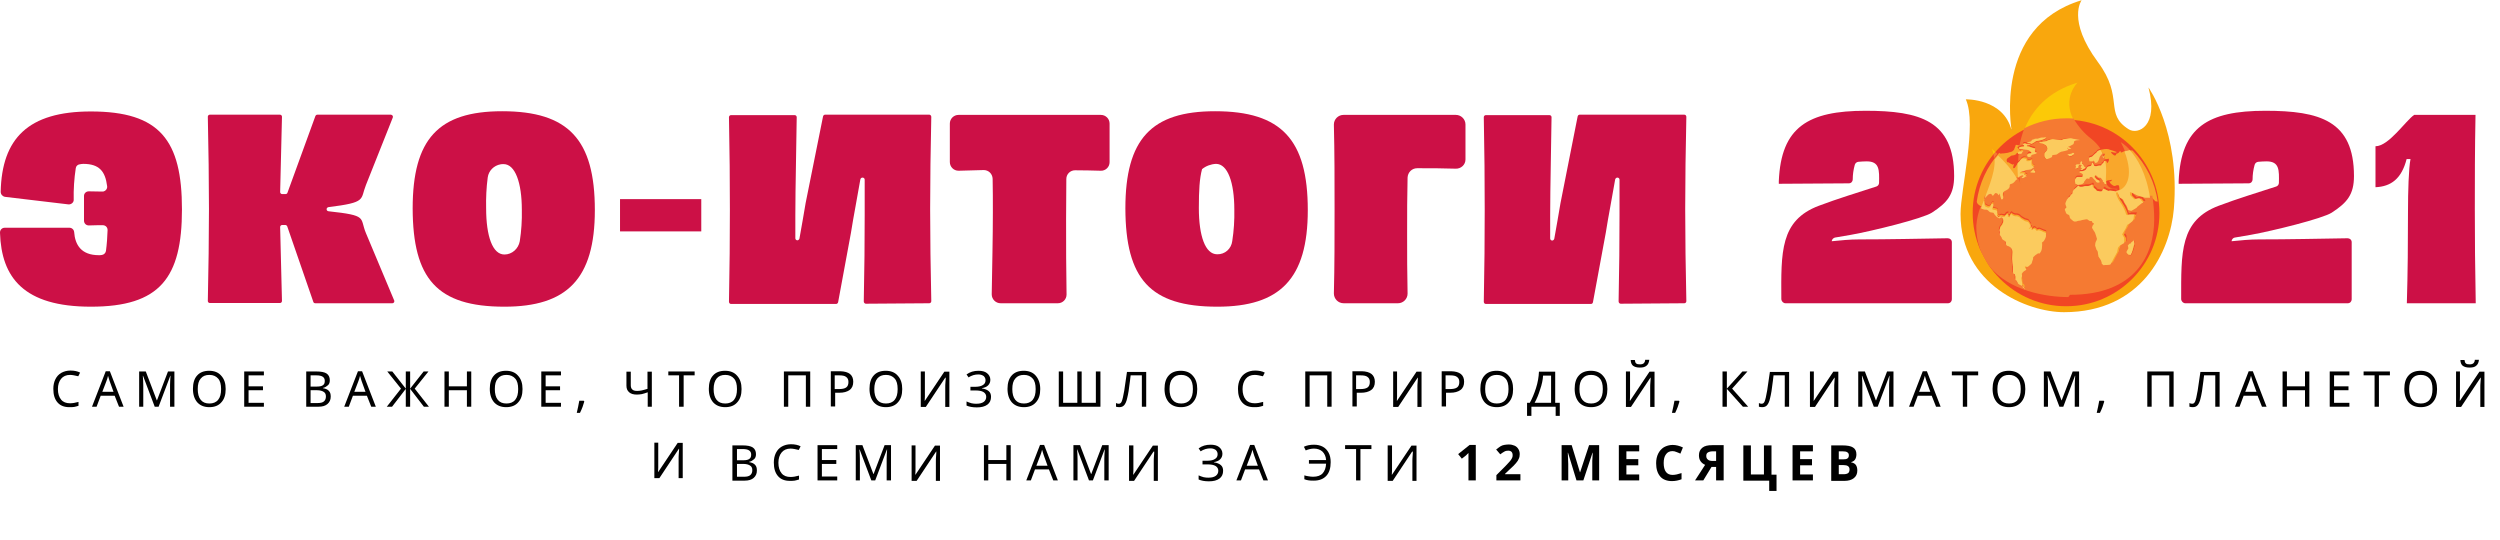 <?xml version="1.0" encoding="UTF-8"?>
<svg xmlns="http://www.w3.org/2000/svg" xmlns:xlink="http://www.w3.org/1999/xlink" id="Layer_1" x="0px" y="0px" viewBox="0 0 1092.3 235.9" style="enable-background:new 0 0 1092.3 235.9;" xml:space="preserve">
  <style type="text/css">	.st0{fill:#CC1046;}	.st1{fill:#228EC5;}	.st2{clip-path:url(#SVGID_00000034054449084267447740000015227546915208916657_);}	.st3{fill:#F9A70D;}	.st4{fill:#F14624;}	.st5{fill:#F9A72B;}	.st6{fill:#FCC907;}	.st7{fill:#F57A32;}	.st8{fill:#FBCB5E;}</style>
  <g id="glyph-2-0">	<path class="st0" d="M39.7,48.7c-27.4,0-38.9,11.8-39.4,35.1c0,1.1,0.8,2,1.8,2.2l27.8,3.3c1.1,0.1,2.2-0.7,2.3-1.8  c0-0.1,0-0.2,0-0.2c-0.1-4.6,0.2-9.2,0.9-13.8c0.1-0.9,0.8-1.6,1.7-1.7c0.5-0.1,1-0.2,1.6-0.2c6.9,0,9.6,3.2,10.4,9.7  c0.2,1.1-0.6,2.2-1.8,2.4c-0.1,0-0.2,0-0.3,0c-1.7,0-3.6-0.1-5.9-0.1c-1.2,0-2.1,0.9-2.1,2c0,0,0,0,0,0.1v10.7  c0,1.2,0.9,2.1,2.1,2.1c0,0,0,0,0.1,0c2.3-0.1,4.3-0.1,6-0.1c1.2,0,2.1,0.9,2.1,2.1c0,0,0,0.1,0,0.1c-0.1,3-0.3,6-0.7,9  c-0.1,0.9-0.9,1.7-1.8,1.8c-0.4,0.1-0.9,0.1-1.3,0.1c-7.7,0-10.4-4.5-10.8-10.1c-0.1-1.1-1-1.9-2.1-1.9H2.1c-1.2,0-2.1,0.9-2.1,2.1  c0,0,0,0.1,0,0.1C0.6,121.3,10.4,134,39.7,134c30.2,0,39.8-12.6,39.8-42.5C79.5,61.3,69.9,48.7,39.7,48.7z"></path></g>
  <g id="glyph-2-1">	<path class="st0" d="M159.9,101.9c-2.9-6.9,1.1-7.7-16.4-9.6c-0.5-0.1-0.8-0.4-0.8-0.9l0,0c0-0.5,0.4-0.8,0.8-0.9  c16.9-2.1,13.8-3.2,16.4-9.7l11.7-29.4c0.2-0.5,0-1-0.5-1.2c-0.1,0-0.2-0.1-0.3-0.1h-32.1c-0.4,0-0.7,0.2-0.9,0.6l-12.2,33.5  c-0.1,0.4-0.5,0.6-0.9,0.6h-1.4c-0.5,0-0.9-0.4-0.9-0.9c0,0,0,0,0,0l0.8-32.9c0-0.5-0.4-0.9-0.9-0.9c0,0,0,0,0,0H91.7  c-0.5,0-0.9,0.4-0.9,0.9c0,0,0,0,0,0c0.3,13.7,0.5,28.4,0.5,40.3s-0.2,26.6-0.5,40.2c0,0.5,0.4,0.9,0.9,0.9c0,0,0,0,0,0h30.6  c0.5,0,0.9-0.4,0.9-0.9c0,0,0,0,0,0l-0.8-32.3c0-0.5,0.4-0.9,0.9-0.9c0,0,0,0,0,0h1.3c0.4,0,0.7,0.2,0.9,0.6l11.4,33  c0.1,0.4,0.5,0.6,0.9,0.6h33.6c0.5,0,0.9-0.4,0.9-0.9c0-0.1,0-0.3-0.1-0.4L159.9,101.9z"></path></g>
  <g id="glyph-2-2">	<path class="st0" d="M220.4,134c27.3,0,39.5-12.1,39.5-42.2c0-30.8-11.5-43.2-40.5-43.2c-27.9,0-39.1,12.2-39.1,42.5  C180.4,121.8,190.9,134,220.4,134z M220.4,111.2c-5.2,0-8-8-8-20.2c-0.1-4.5,0.1-9,0.7-13.5c0.4-2.9,2.7-5.2,5.6-5.7  c0.4-0.1,0.9-0.1,1.3-0.1c5.1,0,8,8.1,8,20c0.1,4.6-0.2,9.2-0.9,13.7C226.5,108.7,223.7,111.2,220.4,111.2L220.4,111.2z"></path></g>
  <g id="glyph-3-0">	<path class="st0" d="M270.9,87v14.1h35.5V87H270.9z"></path></g>
  <g id="glyph-2-3">	<path class="st0" d="M406,132.5c0.5,0,0.9-0.4,0.9-0.9c0,0,0-0.1,0-0.1c-0.3-13.4-0.5-28.1-0.5-40.2s0.2-26.7,0.5-40.2  c0-0.5-0.3-0.9-0.8-1c0,0-0.1,0-0.1,0h-45.5c-0.4,0-0.8,0.3-0.9,0.8L352,88.7c-0.7,4.5-1.9,10.8-2.7,15.5c-0.1,0.4-0.5,0.8-0.9,0.8  l0,0c-0.5,0-0.9-0.4-0.9-0.9V94c0-11.7,0.5-32.1,0.6-42.8c0-0.5-0.4-0.9-0.9-0.9h-27.8c-0.5,0-0.9,0.4-0.9,0.9c0,0,0,0,0,0.1  c0.3,14.7,0.4,28.2,0.4,40.3s-0.1,25.5-0.4,40.2c0,0.5,0.3,1,0.9,1c0,0,0,0,0.1,0h45.8c0.4,0,0.8-0.3,0.9-0.8l5.6-30.3  c1.1-7.1,2.9-16.1,4.1-23.3c0.1-0.5,0.5-0.8,0.9-0.8h0.1c0.5,0,0.9,0.4,0.9,0.9v15.4c0,11.2-0.1,23.8-0.4,37.8c0,0.5,0.4,1,0.9,1  c0,0,0,0,0.1,0L406,132.5z"></path></g>
  <g id="glyph-2-4">	<path class="st0" d="M437.2,132.5h25c2.1,0,3.8-1.7,3.8-3.8c0,0,0-0.1,0-0.1c-0.2-10.8-0.2-21.8-0.2-32.9l0.1-17.5  c0-2.1,1.7-3.8,3.8-3.8c0,0,0,0,0,0c3.7,0,7.8,0.1,11.2,0.2c2.1,0.1,3.9-1.6,3.9-3.7c0,0,0-0.1,0-0.1V54c0-2.1-1.7-3.8-3.8-3.8l0,0  h-62.2c-2.1,0-3.8,1.7-3.8,3.8c0,0,0,0,0,0v16.8c0,2.1,1.7,3.8,3.8,3.8c0,0,0.1,0,0.1,0c3.5-0.1,7.4-0.2,10.9-0.3  c2.1,0,3.8,1.6,3.9,3.8c0.1,4.2,0.1,10.1,0.1,14.7c0,10.7-0.3,23.6-0.5,35.8C433.3,130.7,435,132.5,437.2,132.5  C437.1,132.5,437.1,132.5,437.2,132.5z"></path></g>
  <g id="glyph-2-2-2">	<path class="st0" d="M531.9,134c27.3,0,39.5-12.1,39.5-42.2c0-30.8-11.5-43.2-40.5-43.2c-27.9,0-39.2,12.2-39.2,42.5  C491.8,121.8,502.4,134,531.9,134z M531.8,111.1c-5.2,0-8-8-8-20.2c0-7.8,0.3-12.9,1.4-17c1.7-1.4,3.9-2.2,6.1-2.3  c5.1,0,8,8.1,8,20c0.1,4.6-0.2,9.2-0.9,13.7C538,108.7,535.2,111.2,531.8,111.1L531.8,111.1z"></path></g>
  <g id="glyph-2-5">	<path class="st0" d="M587.1,132.5h23.7c2.3,0,4.2-1.9,4.2-4.2c0,0,0-0.1,0-0.1c-0.2-8.6-0.2-17.2-0.2-25.8c0-9.1,0-17,0.2-24.8  c0.1-2.3,1.9-4.1,4.2-4.1c5.6,0,11.2,0,16.8,0.2c2.3,0.1,4.3-1.7,4.3-4c0-0.1,0-0.1,0-0.2V54.4c0-2.3-1.9-4.2-4.2-4.2l0,0h-49.1  c-2.3,0-4.2,1.9-4.2,4.2c0,0,0,0.1,0,0.1c0.3,12.3,0.3,24.6,0.3,37s0,24.4-0.3,36.7C582.8,130.5,584.6,132.5,587.1,132.5  C587,132.5,587,132.5,587.1,132.5z"></path></g>
  <g id="glyph-2-3-2">	<path class="st0" d="M735.9,132.5c0.5,0,0.9-0.4,0.9-0.9c0,0,0,0,0-0.1c-0.3-13.4-0.5-28.1-0.5-40.2s0.2-26.7,0.5-40.2  c0-0.5-0.3-1-0.9-1c0,0,0,0-0.1,0h-45.6c-0.4,0-0.8,0.3-0.9,0.8l-7.5,37.9c-0.7,4.5-1.9,10.8-2.7,15.5c-0.1,0.4-0.5,0.8-0.9,0.8  l0,0c-0.5,0-0.9-0.4-0.9-0.9c0,0,0,0,0,0V94c0-11.7,0.5-32.1,0.6-42.8c0-0.5-0.4-0.9-0.9-0.9c0,0,0,0,0,0h-27.8  c-0.5,0-0.9,0.4-0.9,0.9c0,0,0,0,0,0.1c0.3,14.7,0.4,28.2,0.4,40.3s-0.1,25.5-0.4,40.2c0,0.5,0.3,1,0.9,1c0,0,0,0,0.1,0h45.8  c0.5,0,0.8-0.3,0.9-0.8l5.6-30.3c1.1-7.1,2.9-16.1,4.1-23.3c0.1-0.4,0.5-0.8,0.9-0.8h0.1c0.5,0,0.9,0.4,0.9,0.9v15.4  c0,11.2-0.1,23.8-0.4,37.8c0,0.5,0.4,1,0.9,1c0,0,0,0,0.1,0L735.9,132.5z"></path></g>
  <g id="glyph-4-1">	<path class="st0" d="M780.1,132.5h71c1,0,1.7-0.8,1.7-1.7v-25c0-1-0.8-1.7-1.8-1.7c0,0,0,0,0,0c-12.9,0.2-25.8,0.5-38.7,0.5  c-4.3,0-7.7,0.4-12,0.8l0,0c0.1-0.8,0.7-1.4,1.4-1.6l7-1.2c9.5-1.7,31.4-7.1,35.4-9.7c6.8-4.4,9.7-8,9.7-16  c0-24.2-15-28.5-38.7-28.5c-25.1,0-36.9,7.1-37.9,30.7v1.2l30.6-0.2c1,0,1.7-0.8,1.7-1.7l0,0c0-2.1,0.3-4.3,0.9-6.4  c0.2-0.7,0.8-1.2,1.5-1.3c1.2-0.1,2.4-0.2,3.7-0.2c5.7,0,5.5,3.9,5.4,9.4c0,0.7-0.5,1.4-1.2,1.6c-7.7,2.5-16.9,5.3-25.1,8.4  c-17,6.4-16.5,20.3-16.4,40.9C778.4,131.7,779.2,132.5,780.1,132.5z"></path></g>
  <g id="glyph-4-1-2">	<path class="st0" d="M954.8,132.5h71c1,0,1.7-0.8,1.7-1.7v-25c0-1-0.8-1.7-1.8-1.7c0,0,0,0,0,0c-12.9,0.2-25.8,0.5-38.7,0.5  c-4.3,0-7.7,0.4-12,0.8l0,0c0.1-0.8,0.7-1.5,1.4-1.6l7-1.2c9.5-1.7,31.4-7.1,35.4-9.7c6.8-4.4,9.7-8,9.7-16  c0-24.2-15-28.5-38.7-28.5c-25.1,0-36.9,7.1-37.9,30.7v1.2l30.6-0.2c1,0,1.7-0.8,1.7-1.7l0,0c0-2.1,0.3-4.3,0.9-6.4  c0.2-0.7,0.8-1.2,1.5-1.3c1.2-0.1,2.4-0.2,3.7-0.2c5.7,0,5.5,3.9,5.4,9.4c0,0.7-0.5,1.4-1.2,1.6c-7.7,2.5-16.9,5.3-25.1,8.4  c-17,6.4-16.4,20.3-16.4,40.9C953.1,131.7,953.9,132.5,954.8,132.5z"></path></g>
  <g id="glyph-4-2">	<path class="st0" d="M1081.6,50.2h-26.8c-3.8,2.6-11.1,13.7-16.9,13.7v17.9c6.8-0.3,11.4-3.7,13.6-12.3h1.7  c-0.8,4-1.1,14.2-1.1,22.9c0,13.5-0.1,26.8-0.5,40.1h30.1c-0.3-15-0.4-28.8-0.4-41.1S1081.3,65.3,1081.6,50.2z"></path></g>
  <path class="st1" d="M902.4,49.5c-23.6,0-42.8,19.1-42.8,42.8s19.1,42.8,42.8,42.8s42.8-19.1,42.8-42.8S926,49.5,902.4,49.5z"></path>
  <g>	<defs>		<rect id="SVGID_1_" x="856.7" width="93.6" height="136.5"></rect>	</defs>	<clipPath id="SVGID_00000145781218183693710140000014319915003144871852_">		<use xlink:href="#SVGID_1_" style="overflow:visible;"></use>	</clipPath>	<g style="clip-path:url(#SVGID_00000145781218183693710140000014319915003144871852_);">		<path class="st3" d="M909.5,0.1c0,0-6.5,8.6,7.1,27c11.7,15.7,2.5,22.5,13.5,29.4c4,2.5,13.2-1.3,8.6-18.3   c0,0,13.9,19.3,11.1,53.1c-1.6,18.6-14,45.1-48,45.1c-15.9,0-45.2-11.8-45.2-42.9c0-10.8,7.3-39.1,2.3-50.1c0,0,16.6-0.4,20,13.6   C879,57,870.6,11.8,909.5,0.1"></path>	</g></g>
  <path class="st4" d="M943.5,93.1c0,22.5-18.3,40.8-40.8,40.7c-22.5,0-40.8-18.3-40.8-40.8c0-22.5,18.3-40.7,40.8-40.7 C925.2,52.3,943.5,70.5,943.5,93.1C943.5,93.1,943.5,93.1,943.5,93.1"></path>
  <path class="st5" d="M891.4,62.6c0.6,0,1.1,0.1,1.6,0.4c0.6,0.4,1,0.4,1.2,1c0.2,0.6,0.2,0.5,0.3,0.7c0.1,0.4,0,0.8-0.3,1.1 c-0.3,0.3-0.5,0.6-0.8,0.9c-0.2,0.2-0.2,0.5-0.2,0.8c0.1,0.3-0.1,0.9,0.3,1.4s0.5,0.6,0.8,0.6c0.6-0.1,1.2-0.4,1.6-0.9 c0.6-0.6-0.2-0.8,0.8-1s1.2-0.1,1.7-0.4c0.4-0.3,0.7-0.6,1.2-0.8c0.2-0.1,0.5-0.2,0.8-0.3c0.3-0.1,0.2,0,0.6-0.1s1-0.3,1.3-0.3 s0.6-0.2,0.8-0.1s0.2-0.2,0-0.2s-0.2-0.5-0.2-0.5s-0.2,0.1-0.2-0.1s-0.1-0.4,0.3-0.1s0,0.5,0.6,0.4s1,0,0.8-0.2s-0.9-0.5-1-0.6 s-0.4-0.3,0.1-0.4c0.2-0.1,0.2,0,0.3,0s0.1,0.1,0.6-0.3c0.8-0.5,1.1-0.4,1.2-0.8c0.1-0.3,0.2-0.6,0.2-0.9c0-0.1-0.2,0,0.3-0.3 s0.2-0.3,0.9-0.3s2.2,0,0.6-0.3s-1.5-0.2-2.2-0.4c-0.4-0.1-0.8-0.2-1.2-0.2l-2.8,0.4c-0.9,0.1,0.4,0.7-2.6,0.3s-2-0.4-3.5,0 s-0.7,0.5-2.1,0.7c-0.6,0-1.1,0.2-1.7,0.3c-0.1,0-0.3,0-0.4,0C890.9,62.1,890.5,62.1,891.4,62.6"></path>
  <path class="st5" d="M886.1,67.2c0.4-0.1,0.8-0.2,1.2-0.2c0.2,0,0.5-0.3,0.1-0.6c-0.2-0.2-0.5-0.3-0.7-0.5c-0.4-0.2,0.4-0.1-0.5-0.3 s-1-0.2-1.1-0.2s-0.5-0.1-0.7-0.1c-0.2,0-0.4,0-0.7-0.1c-0.5-0.1-1.6,0.1-1.5-0.5s0.3-0.4,0.8-0.6s1.4,0,1.4-0.3 c0-0.2,0-0.4-0.2-0.5c-0.1-0.1-0.6,0-0.3-0.3c0.2-0.3,0.5-0.4,0.9-0.4c0.4,0.1,0.7,0.3,0.9,0.3h0.8c0.1,0,0.4-0.3,0.4,0 s-0.5,0.5-0.8,0.5s-0.4,0-0.4,0s-0.2,0.5,0.2,0.5c0.5,0,1,0.1,1.5,0.4c0.6,0.2,1.2,0.4,1.8,0.5c0.1,0,0.2,0.2,0,0.6s0,1,0.3,1.1h0.3 c0.2,0,0.3,0,0.1,0.2s0.1,0.3-0.4,0.4c-0.3,0.1-0.7,0.2-1,0.3c-0.2,0-0.8,0.2-0.9,0.4s0.2,0.3,0,0.4s-0.4,0.3-0.6,0.2 c-0.1,0-0.2,0-0.2,0c-0.2,0-0.5,0-0.6-0.2C885.6,68,885.6,67.5,886.1,67.2"></path>
  <path class="st5" d="M886,62.1c0,0,1.5-0.3,1.5-0.4s0-0.2,0.2-0.4c0.1-0.2,0.3-0.3,0.6-0.4c0.2,0,0.4,0,0.6-0.1 c0.2,0-0.4-0.1,0.5-0.2c0.2,0,0.4,0,0.7,0c0.2,0,0.4,0,0.6-0.1c0.5-0.2,0.8-0.3,0.9-0.3c0.2-0.1,0.5-0.1,0.7-0.1c0.3,0,0.8,0,0.9,0 s0.5-0.2,0.7-0.1c0.1,0,0.1,0.1,0.2,0.1c0,0,0,0,0,0.1c-0.4,0.3-0.8,0.5-1.3,0.7c-0.3,0.1-1.2,0.4-1.3,0.4c-0.5,0.1-1,0.2-1.6,0.3 c-0.4,0.1-0.7,0.3-1,0.6c-0.2,0.1-0.5,0.3-0.7,0.4c-0.2,0.1-0.6,0.3-0.8,0.2s-0.2-0.3-0.4-0.5c-0.4-0.1-0.8-0.1-1.2-0.1 C885.9,62.4,885.7,62.1,886,62.1"></path>
  <path class="st5" d="M888.4,74c0,0-0.8,0.8-0.8,0.8l-0.4,0.2c0,0.1-0.1,0.2-0.1,0.2c0,0.1-0.1,0,0,0.1c0.2,0.1,0.5,0.1,0.7,0.1h0.9 c0,0,0,0.2,0.2,0s0.4-0.3,0.3-0.4c0-0.2-0.1-0.4-0.3-0.5c-0.1-0.1-0.3-0.1-0.4-0.2l0,0c0,0-0.1,0-0.1-0.1S889.5,73.9,888.4,74"></path>
  <path class="st5" d="M903.5,67.4l1.1-0.2c0.2,0,0.4-0.1,0.6-0.2c0.2-0.1,0.3-0.2,0.6-0.2s0.4,0.2,0.4,0.2s0.1,0.2,0,0.3 c-0.2,0.2-0.4,0.3-0.7,0.5c-0.2,0.1-0.2,0.1-0.3,0.2c-0.2,0.1-0.3,0.1-0.5,0.1c-0.2,0.1-0.5,0-0.6-0.2c-0.3-0.2,0.1-0.2-0.3-0.2 S903.1,67.6,903.5,67.4"></path>
  <path class="st5" d="M909,74c0,0,0.8-0.2,0.6-0.5s-0.4-0.1-0.5-0.3c0-0.2,0.1-0.4,0.2-0.6c0.1,0,0.2-0.1,0.2-0.1s0.2,0.1,0-0.2 c-0.2-0.2-0.4-0.3-0.7-0.4c-0.1,0,0,0.1-0.3,0.3s-0.2,0.1-0.2,0.1c0,0-0.1,0-0.1,0c-0.1,0-0.1,0.4-0.1,0.6s0.4,0.1,0,0.3 c-0.2,0.1-0.5,0.2-0.7,0.3c-0.2,0.1-0.4,0.1-0.6,0.2c0,0,0-0.1,0.1-0.5s0.2-0.3,0.1-0.6s-0.3-0.2,0-0.5s0.2-0.3,0.5-0.3 c0.2,0,0.4,0,0.7,0c0,0,0.2,0,0.4,0s0.3,0,0.3-0.2s0-0.5,0-0.5s0.2-0.5,0.3-0.5s0.2-0.1,0.3-0.1c0.1,0,0.2,0.1,0.3,0.3l0,0 c0,0,0.1,0,0,0.2s-0.3,0.3,0,0.6s0.4,0.2,0.4,0.3c0.1,0.3,0.3,0.7,0.5,1c0,0,0,0,0-0.1s0-0.1,0.2,0.1s0.4,0.3,0.3,0.4 c-0.1,0.1-0.2,0.2-0.4,0.3c-0.2,0.1,0.1,0-0.6,0.3c-0.3,0.1-0.6,0.3-0.9,0.3L909,74"></path>
  <path class="st5" d="M929.2,109.9c0,0,0.4-0.7,0.5-0.9s0.2-0.1,0.2-0.4c0-0.3,0-0.5-0.1-0.8c-0.1-0.2-0.2-0.4,0-0.5 c0.2-0.2,0.3-0.4,0.5-0.7c0.2,0,0.3,0,0.5,0c0.1-0.1,0.3-0.6,0.4-0.6c0.2-0.1,0.3-0.2,0.5-0.4c0.3-0.3,0.5-0.2,0.5-0.6 s0-0.8,0.1-0.3s0.2,0.9,0.2,1c0,0.2,0.1,0.5,0.1,0.8c0,0.3,0,0.6-0.2,0.9c-0.1,0.2-0.2,0.5-0.2,0.7c-0.1,0.3-0.1,0.3-0.3,1.1 c-0.3,0.8-0.6,1.5-1.1,2.2c0,0,0.1,0.1-0.4,0s-0.6,0-0.8-0.3S928.9,110.5,929.2,109.9"></path>
  <path class="st5" d="M931.3,65.7c-0.3,0-0.5,0-0.8,0c-0.1,0,0.2,0-0.4,0.2c-0.5,0.1-1,0.2-1.5,0.3c-0.3-0.1-0.6-0.1-0.8,0 c-0.4,0.2-0.8,0.5-1,0.4s-0.3-0.1-0.3-0.2s0.4-0.3,0-0.3s-0.3-0.1-0.4,0.1c-0.1,0.3-0.4,0.6-0.8,0.8c-0.1,0-0.3,0.1-0.4,0.1 c-0.1,0-0.1,0-0.2,0.1s-0.1,0.4-0.2,0.5s-0.4,0.4-0.7,0.2s-0.1,0-0.6-0.4s-0.9-0.8-0.8-1s0.7,0,1,0.1c0.3,0.1,0.7,0.1,1,0.1 c0.1-0.1,0.4-0.1,0.4-0.3c-1-0.4-2-0.7-3-1c-0.4-0.2-0.8-0.3-1.3-0.3c-0.6,0-1.2,0-1.8,0.2c-0.3,0-0.6,0.1-0.9,0.2 c0,0-1,0.4-1.2,0.6s-0.4,0.5-0.5,0.6s-0.1,0.2-0.3,0.3c-0.3,0.1-0.5,0.3-0.7,0.6c-0.3,0.3-0.6,0.6-0.9,0.9c-0.1,0.1-0.7,0.2-0.9,0.3 s-0.4,0.2-0.5,0.3c0,0.5,0.1,0.9,0.2,1.4c0,0.1,0.1,0.1,0.2,0c0.1,0,0.3,0,0.4,0c0.3,0.1,0.7,0.1,1,0c0.1-0.1,0.2-0.2,0.3-0.1 c0.1,0.2,0.3,0.4,0.4,0.6c0.1,0.1,0,0.5,0.5,0.4s0.7-0.2,0.8-0.3s0,0,0.3-0.5s0,0.2,0.4-0.9s0-0.6,0.4-1.1s0.5-0.7,0.6-0.8 c0.2-0.2,0.4-0.3,0.6-0.5c0.2-0.2,0.8-0.4,0.7,0.2c-0.1,0.3-0.2,0.5-0.4,0.7c-0.1,0.1-0.4,0.3-0.3,0.7c0.1,0.2,0.2,0.4,0.5,0.5 c0.4,0.2,0.8,0.2,1.2,0.1c0.7-0.1,0.8-0.2,0.8-0.2c0,0.3,0,0.6,0,0.9c-0.2,0.4-0.4,0.8-0.7,1.1c0,0-0.1-0.2-0.2-0.5 s-0.2-0.5-0.5-0.5c-0.4,0.1-0.8,0.4-0.9,0.8c0,0.2,0.3,0-0.2,0.3s-0.8,0.6-0.7,0.8s0,0.3-0.4,0.3c-0.4,0-0.8,0-1.2,0.1 c-0.3,0.1-0.6,0.2-0.9,0.2c-0.6,0-0.8-0.2-0.9-0.5s0.1-0.3-0.2-0.6s-0.2-0.6-0.3-0.5c-0.1,0.1-0.3,0.2-0.3,0.3 c0,0.3-0.1,0.6-0.2,0.9c-0.1,0.2-0.3,0.4-0.6,0.4c-0.4,0-0.7,0.1-1.1,0.3c-0.3,0.2-0.5,1.2-1,1.4c-0.4,0.3-0.9,0.4-1.4,0.5 c-0.2-0.1-1,0-1.1,0.3s0,0.1,0.6,0.5s0.8,0.6,0.8,0.6s0.2-0.3,0,0.3s0.2,0.8-0.4,0.8s-0.9,0-1,0s-0.7,0-0.9,0 c-0.4,0.1-0.8,0.4-0.9,0.8c-0.1,0.3-0.2,0.6-0.2,0.9c0,0.2,0,0.4,0.1,0.7c0.1,0.2,0,0.6,0.3,0.7s0.2,0.1,0.7,0.1s0.7-0.1,0.8-0.1 c0.4,0,0.7-0.1,1.1-0.2c0.4-0.1,0.7-0.4,1-0.7c0.3-0.4,0-0.5,0.4-0.8c0.2-0.1,0.3-0.3,0.4-0.5c0.2-0.2,0.1-0.2,0.2-0.3 s0-0.2,0.5-0.2c0.3-0.1,0.6,0,0.8,0.2c0.2,0.1,0.1-0.7,0.4-0.7s0.4-0.1,0.6-0.1s0.5,0.2,0.6,0.3c0.1,0.2,0.1,0.3,0.3,0.4 c0.1,0.1,0.2,0.2,0.3,0.3c0,0,0.2,0.1,0.2,0.2s0.1,0.2,0.3,0.3s0.3,0.6,0.6,0.8c0.2,0.1,0.4,0.2,0.6,0.2c0.2,0,0.4-0.1,0.6-0.1 c0,0,0.4,0,0.1-0.4s-0.2-0.4-0.6-0.6s-0.6-0.2-0.8-0.4s-0.2-0.2-0.4-0.5s-0.4-0.4-0.4-0.6s0.2-0.6,0.3-0.6c0.2,0,0.4,0,0.5,0.1 c0.3,0.3,0.6,0.5,0.8,0.8c0.2,0.2,0.8,0.2,1.1,0.2s0.3,0.2,0.3,0.3s0.5,0.7,0.6,0.8s0.1,0.1,0.1,0.2s-0.1,0.3,0,0.4s0.5,0.3,0.5,0.3 l0.2,0.6c0,0,0.7,0.3,0.7,0c0-0.3-0.1-0.6-0.2-0.9c0-0.1,0.1-0.3,0.3-0.4s0.2-0.2,0.5-0.2c0.3,0,0.5,0,0.8-0.1 c0.5-0.1,1.2-0.2,1-0.1s-0.3,0.5-0.5,0.6s-0.7-0.1-0.7-0.1c0.1,0.3,0.2,0.6,0.4,0.9c0.2,0.3,0.5,0.6,0.9,0.8 c0.2,0.2,0.8,0.6,1.3,0.4s0.6-0.3,0.7-0.3c0.2,0,0.4,0,0.7,0.1c0,0,0.1,0,0.1,0c0.1,0,0.1-0.1,0.2,0.6c0.1,0.9,0.2,1,0.1,1.2 s-0.5,0.8-0.8,0.9s0.5,0.3-0.9,0.1c-0.7-0.2-1.4-0.3-2.1-0.3c0,0,0.1,0.4-1,0c-0.4-0.1-0.9-0.3-1.3-0.6c0,0,0.1-0.5-0.3-0.2 s-0.5,0.4-0.5,0.6s0,0.3-0.2,0.4s-0.1,0.2-0.4,0.2s-0.2,0.1-1-0.1s-1-0.1-1.2-0.4s-0.1-0.2-0.5-0.6s-0.5-0.3-0.7-0.6 s-0.3-0.3-0.3-0.6s0.2-0.5,0-0.6s-0.2-0.2-0.5-0.1s-0.1,0.2-0.6,0.3c-0.4,0.2-0.8,0.3-1.2,0.3h-1.1c-0.4,0.1-0.8,0.3-1.2,0.3 c-0.4,0-0.8,0-1.3,0c-0.3-0.1-0.2-0.8-0.8-0.3s-1.9,1.5-2,2s-0.2,0.7-0.3,0.9s0.1,0.2-0.2,0.5c-0.3,0.2-0.5,0.4-0.7,0.7 c-0.2,0.3-0.1,0.4-0.3,0.5s-0.6,0.4-0.7,0.5c-0.4,0.6-0.8,1.2-1,1.9c-0.1,0.3-0.1,0.5-0.2,0.8c0,0.2,0.1,0.5,0.2,0.7 c0.1,0.2,0.1,0.4,0.2,0.6c0,0.2,0.1,0.2-0.1,0.4c-0.1,0.1-0.2,0.3-0.4,0.4c-0.1,0.1-0.1,0.2-0.1,0.3v0.3c0,0,0.1,0.3,0.2,0.4 c0.1,0.5,0.4,0.9,0.6,1.3c0.2,0.2,0.9,0.4,1.1,0.6c0.1,0.2,0.1,0.5,0.2,0.8c0,0.2,0.1,0.4,0.3,0.6c0.2,0.3,0.6,0.4,0.8,0.7 c0.2,0.3,0.5,0.4,0.9,0.6c0.2,0,0.5,0,0.7,0c0.2,0,0-0.1,0.6-0.2c0.4-0.1,0.8-0.2,1.2-0.2c0.4,0,0.7-0.1,1.1-0.3 c0.5-0.2,1.1-0.3,1.7-0.3c0.3,0,0.8,0.2,0.8,0.3s0.4,0.5,1,0.5c0.1,0,0.3,0,0.4,0c0.3,0,0.4-0.1,0.4,0.4c0.1,0.6,1.1,0.3,0.6,1 c-0.3,0.4-0.5,0.8-0.6,1.2c-0.1,0.4-0.1,0.3,0.7,1.6c0.5,0.6,0.8,1.4,1,2.2c0.1,0.3,0.1,0.7,0.3,1c0.1,0.2,0.2,0.3,0.1,0.5 c-0.1,0.3-0.2,0.6-0.4,0.9c-0.3,0.6-0.5,1.2-0.4,1.9c0.1,0.6,0.3,1.2,0.6,1.8c0.1,0.3,0.6,0.5,0.6,1.2c0,0.4,0.1,0.9,0.2,1.3 c0.2,0.5-0.3,0,0.4,1s0.7,1,0.8,1.3s0.1,0.6,0.2,0.7c0,0.1,0.1,0.3,0.1,0.4c0,0.2-0.3,0,0.2,0.4s0.5,0.6,0.6,0.5 c0.2-0.1,0.5-0.2,0.8-0.2c0.7,0,1.3,0,2-0.1c0.1-0.1,0.5,0.1,0.8-0.5l1.7-3.2l1-1.8l0.4-2l0.9-1l1.8-1v-2.3l-0.9-1.5l1.6-2.7 c0,0,0.6-1.6,0.8-1.6c0.8-0.3,1.4-0.8,2-1.4c0.4-0.6,0.7-1.4,0.7-2.1c0.1-0.3,0.2-0.6,0.4-0.9h-2.6c0,0-1,1.1-1.4-0.8 c-0.5-1.5-1.3-3-2.2-4.3c-0.2-0.5-0.5-1-0.9-1.4c-0.5-0.9-0.9-1.9-1.1-2.9l0.6-0.4l1,2.4c0,0,0.2,0.2,0.9,0.5c0.5,0.3,0.8,0.7,1,1.2 c0.1,0.4,0.3,0.7,0.5,1c0.5,0.5,0.8,1.1,1,1.8c0.1,0.3,0.2,0.6,0.3,0.9c0,0,1.2,0.7,1.8,0.3s2-1.2,2-1.2c0.2-0.4,0.5-0.7,0.8-0.9 c0.5-0.3,1.6-1.2,1.6-1.2s1-0.1-0.1-0.9s-0.4-1.5-2.3-1s-0.7,0.4-1.5-0.2c-0.5-0.4-1-0.9-1.4-1.4v-0.9c0,0-0.4-0.5,0.6-0.2 c0.6,0.1,1.1,0.3,1.5,0.7c0.4,0.3,0.9,0.5,1.4,0.7l0.8,0.2l1.8,0.5c0,0-0.3,0.2,1,0.2h1.7l1.5,1.5h0.4c0.2,0,0.3,0.1,0.5,0.1 c-1.1-8.4-5-16.2-10.9-22.3"></path>
  <path class="st5" d="M893.9,101.1c-0.3-0.1-0.6-0.2-0.9-0.3c-0.5-0.2-1-0.4-1.4-0.6c-0.5-0.2-0.5-0.3-0.7-0.2 c-0.2,0.1-0.5,0.2-0.8,0.2c0,0-0.1,0-0.1,0c-0.1,0-0.2,0-0.2-0.1s0.3-0.2-0.2-0.4s-0.4-0.4-0.8-0.3c-0.2,0.1-0.4,0.2-0.6,0.4 c-0.2,0.1-0.3,0.3-0.4,0s0.5-0.2,0.1-0.6s-0.8,0-1,0.1c-0.2,0.1-0.4,0-0.4-0.2c0-0.2,1.5-0.3,0.7-1.4s-0.8-1.4-1.3-1.5 c-0.4-0.1-0.8-0.2-1.1-0.3c-0.1,0-0.1,0-0.1,0s0,0-0.5-0.3c-0.4-0.2-0.9-0.5-1.3-0.8c-0.4-0.6-1.1-0.9-1.8-1 c-0.6,0.1-1.2-0.1-1.7-0.4c-0.4-0.2-0.6-0.7-0.7-0.3s-0.5,0.3-0.5,0.7s0.3,0.6,0,0.5s-1-0.4-0.8-0.6s0.3-0.2,0.3-0.4 s-0.3-0.2-0.4-0.2s-0.7,0.2-0.8,0.5s-0.4,0.5-0.5,0.6c-0.5,0-1-0.1-1.4-0.3c-0.2-0.1-0.5,0-0.6,0.1c-0.2,0.1-0.3,0.2-0.5,0.1 c-0.3-0.2-0.6-0.5-0.6-0.7c-0.1-0.3-0.1-0.6-0.1-0.8c0-0.6,0-1,0-1.1s0-0.3-0.5-0.4c-0.3-0.1-0.6-0.1-0.9-0.2 c-0.1,0-0.9-0.1-0.7-0.5s0.2-0.8,0.3-1.1s0.2-0.4,0.2-0.5s-0.1-0.5-0.3-0.5c-0.3,0-0.5,0.1-0.7,0.3c-0.1,0.4-0.3,0.7-0.5,1 c-0.3,0.3-0.8,0.4-1.2,0.3c-0.4-0.2-1-0.3-1.1-0.7c-0.1-0.2-0.1-0.5-0.2-0.7c-0.1-0.4-0.1-0.7,0-1.1c0.1-0.4-0.6-0.8,0.1-1.4 c0.5-0.4,0.9-0.8,1.2-1.2c0.3-0.4,0.2-0.4,0.7-0.6c0.3-0.1,0.5-0.2,0.8-0.2c0.3,0,0.6,0.6,0.7,0.6s-0.1,0.6,0.4,0s0.7-0.9,0.8-0.9 c0.2-0.1,0.5,0,0.7,0.1c0.4,0.1,0.5,0.6,0.8,0.8c0.2,0.1,0.2-0.1,0.2-0.4c0-0.1,0-0.3,0-0.4c0,0,0.4,0.4,0.4,0.6c0,0.2,0,0.3,0,0.5 c0,0,0.1,0.4,0.2,0.5c0,0.2,0.1,0.4,0.2,0.6c0.1,0.2-0.1,0.4,0.3,0.4s0.5-0.2,0.6-0.5c0.1-0.3,0.1-0.6,0-0.9 c-0.1-0.2-0.2-0.2-0.2-0.4c0-0.4,0-0.8,0.2-1.2c0.2-0.2-0.1,0,0.3-0.3c0.3-0.2,0.6-0.4,1-0.6c0.2-0.2,0.4-0.3,0.6-0.4 c0.2-0.1,0.3-0.1,0.4-0.3s0.3-0.2,0.4-0.5c0.1-0.2,0.1-0.4,0.2-0.7c0-0.3-0.1-0.5,0.1-0.7s0.5-0.4,0.7-0.3s0.9-0.4,1.4-1 s0.5-0.7,0.7-0.8c0.2,0,0.4-0.1,0.6-0.2c0.2-0.1,0.4-0.2,0.6-0.4c0.1-0.1,0.2-0.2,0.3-0.3c0.2-0.2,0.4-0.4,0.7-0.5 c0.3-0.2,0.3-0.2,0.5-0.2s0.4-0.2,0.5,0s0.5,0.1,0.2,0.3s-0.6,0.4-0.6,0.5s-0.3,0.4,0.3,0.2s0.5-0.1,0.8-0.3 c0.2-0.2,0.4-0.3,0.6-0.4c0.1,0,0.2,0,0.3,0c0.1,0,0.1,0,0-0.1s-0.4-0.5-0.6-0.5s-0.4,0-0.4-0.2s0-0.4,0-0.4s0.3-0.2-0.3-0.2 c-0.3,0-0.5,0-0.8,0c-0.4,0-1.1,0.3-0.8-0.2s1.8-0.8,1.9-0.8s0.2-0.2,0.5-0.3c0.4-0.1,0.9-0.2,1.3-0.2c0.4,0,0.8-0.1,1.2-0.2 c0.1,0,1.5-0.8,1.4-1s0-0.1,0,0s-0.1,0.1-0.5-0.3c-0.7-0.6-0.5-0.1-0.7-0.8c-0.1-0.6-0.1-1.2,0-1.8c-0.1-0.3-0.3,0.1-0.7,0.2 c-0.2,0.1-0.5,0.1-0.8,0.1c-0.3,0-0.8,0.1-0.8-0.2s0-0.8-0.3-0.8s-0.9-0.2-1.2-0.1c-0.4,0.1-0.8,0.3-1.1,0.6 c-0.2,0.3-0.3,0.6-0.5,0.8c-0.3,0.3-0.6,0.6-0.8,0.9c-0.2,0.3-1,1.3-1.2,1.7s-0.4,0.7-0.6,0.7s-0.5,0.3-0.5-0.2s0.1-0.3,0.1-0.7 s0.7-0.6,0-0.7c-0.2,0-0.3,0-0.2,0.1s0.2,0.2-0.6-0.2c-0.5-0.2-0.9-0.5-1.4-0.8c-0.1,0-0.1,0-0.2,0s-0.3,0.2-0.5-0.5 c-0.2-0.6,0.1-1.2,0.7-1.5c0.4-0.3,0.9-0.6,1.3-0.9c0.2,0,1.1-0.2,1.2-0.2s1-0.5,1-0.5v-0.3c0,0-0.1-0.1,0.3-0.1s1.6-0.3,1.8-0.3 s0.7,0,0.9-0.1c0.2-0.2,0.3-0.4,0.3-0.6c0.1-0.2,0.8-0.3,0.2-0.4c-0.5,0-1,0-1.5,0.1c-0.1,0-0.2,0.5-0.6,0s-0.4-0.5-0.5-0.7 s-0.6-0.5-0.4-0.7s0.7-0.3,0.8-0.4s1.6,0,0.2-0.2s-1.7-0.5-1.8-0.2s-0.3,1.1-0.5,1.4s0,0.4-0.3,0.7s-0.8,0.8-1.1,0.8 c-1.1,0.4-2.1,0.6-3.2,0.7c-1.6,0-1.3,0.3-1.8,0l-0.3-0.2c-5.3,5.9-8.7,13.3-9.8,21.2c0,0.3,0.1,0.4,0.1,0.5c0.2,0.6,0.7,1,1.2,1.3 c0.7,0.5,1.5,0.8,2.4,1c0.4,0,0.9,0,1.3,0.2c0.3,0.2,1,1,1.4,1c0.4,0,0.8,0.1,1.2,0.2c0.1,0,0.3,0.5,0.3,0.5s0.6,0.8,1,1.2 c0.3,0.4,0.7,0.7,1.1,0.9c0.1,0.1,0.2,0.1,0.3,0c0.2-0.1,0.6-0.4,0.8-0.2s0.1,0.1,0.1,0.1s0.1,0,0.3,0.4c0.3,0.6,0.3,1.3,0,1.9 c-0.2,0.5-0.4,0.9-0.7,1.3c-0.2,0.2-0.3,0.3-0.4,0.5c-0.1,0.2-0.1,0.4-0.2,0.6c-0.1,0.3-0.1,0.6-0.2,0.9c0.1,0.2,0.2,0.4,0.2,0.6 c0,0.2-0.4,1,0.2,1.6s0.5,1.3,1.2,1.8s1.2,0.7,1.2,1.2s0.1,1.1,0.6,1.4s0.6,0.1,0.8,0.3c0.9,0.5,1.5,1.4,1.5,2.4 c0,1.7-0.2,3.2-0.1,3.6c0.1,0.5,0.1,1,0.1,1.4c0,0.2,0.1,0.4,0.1,0.6c0,0.1,0,0.4,0.1,0.8c0,0.7,0,1.3,0,2c0.1,0.5,0,1,0.3,1.1 s0.5,0.2,0.5,0.2c0.1,0.4,0.2,0.7,0.3,1.1c0,0.2,0,0.5,0,0.7c0,0.2-0.1,0.3-0.1,0.4s0.3,0.4,0.5,0.6s0.6,1.2,0.8,1.4 c0.4,0.3,0.9,0.6,1.4,0.8c0.2,0.1,0.4,0.3,0.5,0.5c0.1,0.1,0.2,0.4,0.4,0.5c0.2,0.1,0.5,0.1,0.7,0.1c0-0.1,0.1-0.1,0.2-0.1 c0.1,0-0.4-1.2-0.4-1.2s-0.1-0.2-0.2-0.2s-0.4,0.1-0.4-0.2s-0.1-0.9-0.1-1c0-0.2,0-0.3,0-0.5c-0.1-0.3-0.1-0.5-0.2-0.8 c-0.1-0.4-0.2-1-0.1-1.2s0.2-0.2,0.2-0.5c0.1-0.2,0.1-0.5,0-0.7c-0.1-0.5,0.2-0.7,0.4-1.1c0.2-0.2,0.5-0.4,0.7-0.6 c0.4-0.4,1-0.4,0.7-0.9c-0.2-0.3-0.4-0.6-0.5-0.9c0-0.3,0-0.3,0.1-0.3s0,0.1,0.4,0.2s0.7,0.1,0.8,0s1.6-1.3,1.6-1.5 c0-0.4,0.1-0.7,0.3-1.1c0.1-0.2,0.2-0.3,0.2-0.5c0-0.2,0-0.6,0.1-0.7s-0.1,0,0.1-0.4c0.5-0.6,1.2-1.1,1.9-1.5c0.2-0.1,0.5-0.1,0.8,0 c0.5-0.6,0.9-1.3,1-2c0.1-0.8,0.2-2.1,0.1-2.2s0-0.7,0.1-0.8c0.2-0.1,0.4-0.2,0.6-0.4c0.2-0.2,0.3-0.5,0.5-0.8 c0.2-0.3,0.3-0.6,0.4-0.9c0.1-0.3,0.1-0.7,0.1-1C894.1,101.5,894.1,101.3,893.9,101.1"></path>
  <path class="st6" d="M869.1,116.2c-1.7-2.2-3.1-4.7-4-7.4C866.2,111.4,867.5,113.9,869.1,116.2 M884.5,56.5 c3.3-8.2,10-16.4,23.2-20.4c0,0-6.8,6.7-1.7,16.3c-1.1-0.1-2.2-0.1-3.3-0.1C896.4,52.3,890.2,53.7,884.5,56.5"></path>
  <path class="st7" d="M903.7,129.8c-9.5,0-25.9-2.6-34.6-13.6c-1.6-2.3-2.9-4.8-4-7.4c-1.1-3.3-1.7-6.7-1.6-10.2 c0.2-2.8,0.8-5.6,1.8-8.2c0.5,0.3,1,0.5,1.6,0.6h0.2c0.4,0,0.7,0.1,1.1,0.2c0.3,0.2,1,1,1.4,1c0.4,0,0.8,0.1,1.2,0.2 c0.1,0,0.3,0.5,0.3,0.5s0.6,0.8,1,1.2c0.3,0.3,0.8,0.6,1.2,0.8h0.1c0.1,0,0.1,0,0.2-0.1c0.2-0.1,0.4-0.2,0.6-0.3 c0.1,0,0.1,0,0.2,0.1c0,0.1,0.1,0.1,0.1,0.1l0,0c0,0,0.1,0,0.3,0.4c0.3,0.6,0.3,1.3,0,1.9c-0.2,0.5-0.4,0.9-0.7,1.3 c-0.2,0.2-0.3,0.3-0.4,0.5c-0.1,0.2-0.1,0.4-0.2,0.6c-0.1,0.3-0.1,0.6-0.2,0.9c0.1,0.2,0.2,0.4,0.2,0.6c0,0.2-0.4,1,0.2,1.6 s0.5,1.3,1.2,1.8s1.2,0.7,1.2,1.2s0.1,1.1,0.6,1.4s0.6,0.1,0.8,0.3c0.9,0.5,1.5,1.4,1.5,2.4c0,1.7-0.2,3.2-0.1,3.6 c0.1,0.5,0.1,1,0.1,1.4c0,0.2,0.1,0.4,0.1,0.6c0,0.1,0,0.4,0.1,0.8c0,0.7,0,1.3,0,2c0.1,0.5,0,1,0.3,1.1s0.5,0.2,0.5,0.2 c0.1,0.4,0.2,0.7,0.3,1.1c0,0.2,0,0.5,0,0.7c0,0.2-0.1,0.3-0.1,0.4s0.3,0.4,0.5,0.6s0.6,1.2,0.8,1.4c0.4,0.3,0.9,0.6,1.4,0.8 c0.2,0.1,0.4,0.3,0.5,0.5c0.1,0.1,0.2,0.4,0.4,0.5c0.2,0.1,0.5,0.1,0.7,0.1c0-0.1,0.1-0.1,0.2-0.1c0.1,0-0.4-1.2-0.4-1.2 s-0.1-0.2-0.2-0.2h-0.2c-0.1,0-0.2,0-0.2-0.3s-0.1-0.9-0.1-1c0-0.2,0-0.3,0-0.5c-0.1-0.3-0.1-0.5-0.2-0.8c-0.1-0.4-0.2-1-0.1-1.2 s0.2-0.2,0.2-0.5c0.1-0.2,0.1-0.5,0-0.7c-0.1-0.5,0.2-0.7,0.4-1.1c0.2-0.2,0.5-0.4,0.7-0.6c0.4-0.4,1-0.4,0.7-0.9 c-0.2-0.3-0.4-0.6-0.5-0.9c0-0.3,0-0.3,0.1-0.3s0,0.1,0.4,0.2c0.2,0,0.4,0.1,0.6,0.1c0.1,0,0.2,0,0.3-0.1c0.2-0.1,1.6-1.3,1.6-1.5 c0-0.4,0.1-0.7,0.3-1.1c0.1-0.2,0.2-0.3,0.2-0.5c0-0.2,0-0.6,0.1-0.7s-0.1,0,0.1-0.4c0.5-0.6,1.2-1.1,1.9-1.5 c0.1-0.1,0.3-0.1,0.4-0.1c0.1,0,0.2,0,0.4,0.1l0,0c0.5-0.6,0.9-1.3,1-2c0.1-0.8,0.2-2.1,0.1-2.2s0-0.7,0.1-0.8 c0.2-0.1,0.4-0.2,0.6-0.4c0.2-0.2,0.3-0.5,0.5-0.8c0.2-0.3,0.3-0.6,0.4-0.9c0.1-0.3,0.1-0.7,0.1-1c0-0.7,0.1-0.9-0.2-1 c-0.3-0.1-0.6-0.2-0.9-0.3c-0.5-0.2-1-0.4-1.4-0.6c-0.4-0.1-0.5-0.2-0.6-0.2c0,0-0.1,0-0.1,0c-0.2,0.1-0.4,0.2-0.7,0.2h-0.2 c0,0-0.1,0-0.2-0.1s0.3-0.2-0.2-0.4s-0.4-0.3-0.6-0.3c-0.1,0-0.1,0-0.2,0c-0.2,0.1-0.4,0.2-0.6,0.4c-0.1,0-0.2,0.1-0.2,0.1 s-0.1,0-0.2-0.2c-0.2-0.3,0.5-0.2,0.1-0.6c-0.1-0.1-0.2-0.1-0.3-0.1c-0.2,0-0.5,0.1-0.6,0.3h-0.1c-0.2,0-0.3-0.1-0.3-0.2 s1.5-0.3,0.7-1.4s-0.8-1.4-1.3-1.5c-0.4-0.1-0.8-0.2-1.1-0.3l0,0l0,0l0,0c-0.2-0.1-0.3-0.2-0.5-0.3c-0.4-0.2-0.9-0.5-1.3-0.8 c-0.4-0.6-1.1-0.9-1.8-1c-0.6,0.1-1.2-0.1-1.7-0.4c-0.3-0.2-0.4-0.5-0.6-0.5s-0.1,0-0.2,0.1c-0.2,0.4-0.5,0.3-0.5,0.7 s0.2,0.5,0.1,0.5c0,0-0.1,0-0.2,0c-0.4-0.1-1-0.4-0.8-0.6s0.3-0.2,0.3-0.4s-0.1-0.2-0.3-0.2c0,0-0.1,0-0.2,0 c-0.2,0.1-0.7,0.2-0.8,0.5s-0.4,0.5-0.5,0.6s-0.1,0-0.1,0c-0.4,0-0.8,0-1.2-0.1c-0.1,0-0.1,0-0.2,0c-0.2,0-0.3,0.1-0.4,0.2 c-0.1,0.1-0.2,0.1-0.3,0.2c0,0-0.1,0-0.1,0c-0.3-0.2-0.6-0.5-0.6-0.7c-0.1-0.3-0.1-0.6-0.1-0.8c0-0.6,0-1,0-1.1s0-0.3-0.5-0.4 s-0.7-0.2-0.8-0.2h-0.1c-0.2,0-0.8-0.2-0.7-0.5s0.2-0.8,0.3-1.1s0.2-0.4,0.2-0.5s-0.1-0.5-0.3-0.5h-0.1c-0.2,0-0.5,0.1-0.6,0.3 c-0.1,0.4-0.3,0.7-0.5,1c-0.2,0.2-0.5,0.3-0.8,0.3c-0.1,0-0.2,0-0.4-0.1c-0.4-0.2-1-0.3-1.1-0.7c-0.1-0.2-0.1-0.5-0.2-0.7 c-0.1-0.4-0.1-0.7,0-1.1c0.1-0.4-0.6-0.8,0.1-1.4c0.5-0.4,0.9-0.8,1.2-1.2c0.3-0.4,0.2-0.4,0.7-0.6c0.2-0.1,0.5-0.2,0.7-0.2h0.1 c0.3,0,0.6,0.6,0.7,0.6s0,0.3,0.1,0.3s0.2-0.1,0.4-0.3c0.6-0.6,0.7-0.9,0.8-0.9c0.1,0,0.1,0,0.2,0c0.2,0,0.3,0,0.5,0.1 c0.4,0.1,0.5,0.6,0.8,0.8h0.1c0.1,0,0.1-0.2,0.1-0.4c0-0.1,0-0.3,0-0.4l0,0c0,0,0.4,0.4,0.4,0.6c0,0.2,0,0.3,0,0.5 c0,0,0.1,0.4,0.2,0.5c0,0.2,0.1,0.4,0.2,0.6c0.1,0.2-0.1,0.4,0.3,0.4h0.1c0.3,0,0.4-0.2,0.5-0.5c0.1-0.3,0.1-0.6,0-0.9 c-0.1-0.2-0.2-0.2-0.2-0.4c0-0.4,0-0.8,0.2-1.2c0.2-0.2-0.1,0,0.3-0.3c0.3-0.2,0.6-0.4,1-0.6c0.2-0.2,0.4-0.3,0.6-0.4 c0.2-0.1,0.3-0.1,0.4-0.3s0.3-0.2,0.4-0.5c0.1-0.2,0.1-0.4,0.2-0.7c0-0.3-0.1-0.5,0.1-0.7s0.4-0.3,0.6-0.3c0,0,0.1,0,0.1,0h0.1 c0.5-0.2,1-0.6,1.3-1c0.5-0.6,0.5-0.7,0.7-0.8s0.2-0.1,0.4-0.1c0.5,1,0.9,2,1.1,3.1c-0.2-1.2-0.4-2.3-0.5-3.5l0.1-0.1 c0.1-0.1,0.2-0.2,0.3-0.3c0.2-0.2,0.4-0.4,0.7-0.5c0.3-0.2,0.3-0.2,0.5-0.2s0.2-0.1,0.3-0.1s0.1,0,0.2,0.1s0.5,0.1,0.2,0.3 s-0.6,0.4-0.6,0.5s-0.2,0.3,0,0.3c0.1,0,0.2,0,0.3,0c0.7-0.2,0.5-0.1,0.8-0.3c0.2-0.2,0.4-0.3,0.6-0.4c0.1,0,0.1,0,0.2,0h0.1h0.1 c0,0,0,0-0.1-0.1c-0.2-0.2-0.4-0.5-0.6-0.5s-0.4,0-0.4-0.2s0-0.4,0-0.4s0.3-0.2-0.3-0.2H884c-0.1,0-0.3,0-0.4,0 c-0.2,0-0.5,0.1-0.7,0.1s-0.2-0.1-0.1-0.3c0.3-0.4,1.8-0.8,1.9-0.8s0.2-0.2,0.5-0.3c0.4-0.1,0.9-0.2,1.3-0.2c0.4,0,0.8-0.1,1.2-0.2 c0.1,0,1.5-0.8,1.4-1s0,0,0,0l0,0l0,0c0,0-0.2-0.1-0.5-0.3c-0.7-0.6-0.5-0.1-0.7-0.8c-0.1-0.6-0.1-1.2,0-1.8c0-0.1,0-0.1-0.1-0.1 s-0.3,0.3-0.6,0.3c-0.2,0.1-0.5,0.1-0.8,0.1h-0.3c-0.2,0-0.4,0-0.4-0.2s0-0.8-0.3-0.8s-0.8-0.2-1.1-0.2h-0.1 c-0.4,0.1-0.8,0.3-1.1,0.6c-0.2,0.3-0.3,0.6-0.5,0.8c-0.3,0.3-0.5,0.5-0.8,0.8c0-1.3,0.1-2.7,0.3-4.1c0.4-0.1,0.7-0.2,0.7-0.2h0.2 c0.2,0,0.5,0,0.7-0.1c0.2-0.2,0.3-0.4,0.3-0.6c0.1-0.2,0.8-0.3,0.2-0.4h-0.3c-0.5,0-1.1,0.1-1.2,0.1s-0.2,0.2-0.3,0.2 c-0.1,0-0.1,0-0.2-0.1l0.2-1.2c0.1,0.4,1.1,0.2,1.5,0.3c0.2,0.1,0.4,0.1,0.7,0.1c0.2,0,0.6,0.1,0.7,0.1h0.1c0.3,0,0.7,0.1,1,0.2 c0.9,0.3,0.2,0.2,0.5,0.3c0.2,0.1,0.5,0.3,0.7,0.5c0.4,0.3,0.2,0.5-0.1,0.6c-0.4,0-0.8,0.1-1.2,0.2c-0.5,0.4-0.6,0.8-0.2,1.2 c0.1,0.2,0.3,0.2,0.5,0.2h0.1h0.2c0,0,0.1,0,0.1,0c0.2,0,0.4-0.1,0.5-0.2c0.2-0.2,0-0.3,0-0.4s0.6-0.4,0.9-0.4 c0.3-0.1,0.7-0.2,1-0.3c0.5-0.2,0.3-0.2,0.4-0.4s0.1-0.2,0-0.2h-0.4c-0.4,0-0.5-0.6-0.3-1.1s0.1-0.6,0-0.6c-0.6-0.1-1.2-0.3-1.8-0.5 c-0.5-0.2-1-0.4-1.5-0.4c-0.4,0-0.2-0.4-0.2-0.5s0,0,0.2,0h0.3c0.3,0,0.8-0.2,0.8-0.5c0-0.1,0-0.1-0.1-0.1s-0.2,0.1-0.3,0.1h-0.8 c-0.2,0-0.4-0.2-0.9-0.3h-0.2c-0.3,0-0.5,0.1-0.7,0.4c-0.2,0.3,0.2,0.2,0.3,0.3c0.1,0.1,0.2,0.3,0.2,0.5c0,0.3-0.9,0.2-1.4,0.3 c-0.5,0.1-0.6,0-0.7,0.3c0-0.1,0-0.2,0.1-0.4c0.3,0,0.4,0,0-0.1c0.5-2.5,1.2-4.9,2.1-7.3c5.7-2.8,11.9-4.3,18.2-4.3 c1.1,0,2.2,0,3.3,0.1c2,3.4,4.6,6.5,7.8,8.9c1.5,1.2,2.8,2.6,3.9,4.2c-0.4,0.2-0.8,0.3-1.2,0.5c-0.2,0.2-0.4,0.5-0.5,0.6 s-0.1,0.2-0.3,0.3c-0.3,0.1-0.5,0.3-0.7,0.6c-0.3,0.3-0.6,0.6-0.9,0.9c-0.1,0.1-0.7,0.2-0.9,0.3s-0.4,0.2-0.5,0.3 c0,0.5,0.1,0.9,0.2,1.4c0,0,0,0.1,0.1,0.1h0.2h0.2h0.1h0.5c0.2,0,0.3,0,0.5-0.1c0-0.1,0.1-0.2,0.2-0.2h0.1c0.1,0.2,0.3,0.4,0.4,0.6 c0.1,0.1,0,0.4,0.4,0.4h0.1c0.4-0.1,0.7-0.2,0.8-0.3s0,0,0.3-0.5s0,0.2,0.4-0.9s0-0.6,0.4-1.1s0.5-0.7,0.6-0.8 c0.2-0.1,0.3-0.3,0.5-0.4l0.4,0.8c-0.1,0.1-0.3,0.3-0.2,0.6c0.1,0.2,0.2,0.4,0.5,0.5c0,0,0.1,0,0.1,0c0.1,0.4,0.2,0.7,0.3,1.1 c-0.3,0.1-0.5,0.4-0.7,0.7c0,0.2,0.3,0-0.2,0.3s-0.8,0.6-0.7,0.8s0,0.3-0.4,0.3c-0.4,0-0.8,0-1.2,0.1c-0.3,0.1-0.6,0.2-0.9,0.2 c-0.6,0-0.8-0.2-0.9-0.5s0.1-0.3-0.2-0.6s-0.2-0.5-0.3-0.5l0,0c-0.1,0.1-0.3,0.2-0.3,0.3c0,0.3-0.1,0.6-0.2,0.9 c-0.1,0.2-0.3,0.4-0.6,0.4c-0.4,0-0.7,0.1-1.1,0.3c-0.3,0.2-0.5,1.2-1,1.4c-0.4,0.2-0.8,0.4-1.3,0.5h-0.1c-0.1,0-0.1,0-0.2,0 c-0.3,0-0.8,0.1-0.9,0.3s0,0.1,0.6,0.5s0.8,0.6,0.8,0.6s0-0.1,0.1-0.1s0,0.1-0.1,0.4c-0.3,0.6,0.2,0.8-0.4,0.8s-0.9,0-1,0 s-0.7,0-0.9,0l0,0c-0.4,0.1-0.7,0.4-0.9,0.8c-0.1,0.3-0.2,0.6-0.2,0.9c0,0.2,0,0.4,0.1,0.7c0.1,0.2,0,0.6,0.3,0.7s0.2,0.1,0.5,0.1 h0.2c0.4,0,0.6-0.1,0.7-0.1h0.1c0.3,0,0.7-0.1,1-0.2c0.4-0.1,0.7-0.4,1-0.7c0.3-0.4,0-0.5,0.4-0.8c0.2-0.1,0.3-0.3,0.4-0.5 c0.2-0.2,0.1-0.2,0.2-0.3s0-0.2,0.5-0.2h0.3c0.2,0,0.4,0.1,0.6,0.2l0,0c0.1,0,0.1-0.7,0.4-0.8c0.1-0.1,0.3-0.1,0.4-0.1h0.1 c0.1,0.1,0.5,0.2,0.6,0.3c0.1,0.2,0.1,0.3,0.3,0.4c0.1,0.1,0.2,0.2,0.3,0.3c0,0,0.2,0.1,0.2,0.2s0.1,0.2,0.3,0.3s0.3,0.6,0.6,0.8 c0.2,0.1,0.4,0.2,0.6,0.2c0.2,0,0.4-0.1,0.6-0.1c0,0,0.4,0,0.1-0.4s-0.2-0.4-0.6-0.6s-0.6-0.2-0.8-0.4s-0.2-0.2-0.4-0.5 s-0.4-0.4-0.4-0.6s0.2-0.6,0.3-0.6h0.1c0.2,0,0.3,0,0.4,0.1c0.3,0.3,0.6,0.5,0.8,0.8c0.2,0.2,0.8,0.2,1.1,0.2s0.3,0.2,0.3,0.3 s0.5,0.7,0.6,0.8s0.1,0.1,0.1,0.2s-0.1,0.3,0,0.4s0.5,0.3,0.5,0.3l0.2,0.6c0.2,0.1,0.3,0.1,0.5,0.1h0.1c0.3,1.9,1.5,3,4.9,3h0.2 c-0.1,0.1-0.1,0.1-0.2,0.1c-0.2,0.1,0,0.2-0.1,0.2c-0.3,0-0.5-0.1-0.8-0.1c-0.7-0.2-1.4-0.3-2.1-0.3c0,0,0,0.2-0.3,0.2 c-0.2,0-0.5-0.1-0.7-0.2c-0.4-0.1-0.9-0.3-1.3-0.6c0,0,0.1-0.3-0.1-0.3c-0.1,0-0.2,0.1-0.2,0.1c-0.4,0.3-0.5,0.4-0.5,0.6 s0,0.3-0.2,0.4s-0.1,0.2-0.4,0.2s-0.2,0-0.3,0c-0.2,0-0.5-0.1-0.7-0.1c-0.9-0.2-1-0.1-1.2-0.4s-0.1-0.2-0.5-0.6s-0.5-0.3-0.7-0.6 s-0.3-0.3-0.3-0.6s0.2-0.5,0-0.6s-0.2-0.1-0.3-0.1c-0.1,0-0.2,0-0.2,0.1c-0.4,0.2-0.1,0.2-0.6,0.3c-0.4,0.2-0.8,0.3-1.2,0.3h-1.1 c-0.4,0.1-0.8,0.3-1.2,0.3c-0.3,0-0.7,0-0.9,0c-0.1,0-0.2,0-0.3,0c-0.2-0.1-0.2-0.5-0.4-0.5c-0.1,0-0.2,0.1-0.3,0.2 c-0.5,0.5-1.9,1.5-2,2s-0.2,0.7-0.3,0.9s0.1,0.2-0.2,0.5c-0.3,0.2-0.5,0.4-0.7,0.7c-0.2,0.3-0.1,0.4-0.3,0.5s-0.6,0.4-0.7,0.5 c-0.4,0.6-0.8,1.2-1,1.9c-0.1,0.3-0.1,0.5-0.2,0.8c0,0.2,0.1,0.5,0.2,0.7c0.1,0.2,0.1,0.4,0.2,0.6c0,0.2,0.1,0.2-0.1,0.4 c-0.1,0.1-0.2,0.3-0.4,0.4c-0.1,0.1-0.1,0.2-0.1,0.3v0.3c0,0,0.1,0.3,0.2,0.4c0.1,0.5,0.4,0.9,0.6,1.3c0.2,0.2,0.9,0.4,1.1,0.6 c0.1,0.2,0.1,0.5,0.2,0.8c0,0.2,0.1,0.4,0.3,0.6c0.2,0.3,0.6,0.4,0.8,0.7c0.2,0.3,0.5,0.4,0.9,0.6h0.7c0.2,0,0-0.1,0.6-0.2 c0.4-0.1,0.8-0.2,1.2-0.2c0.4,0,0.7-0.1,1.1-0.3c0.5-0.2,1.1-0.3,1.7-0.3l0,0c0.3,0,0.8,0.2,0.8,0.3s0.4,0.5,1,0.5h0.2h0.2h0.2 c0.1,0,0.2,0.1,0.2,0.4c0.1,0.6,1.1,0.3,0.6,1c-0.3,0.4-0.5,0.8-0.6,1.2c-0.1,0.4-0.1,0.3,0.7,1.6c0.5,0.6,0.8,1.4,1,2.2 c0.1,0.3,0.1,0.7,0.3,1c0.1,0.2,0.2,0.3,0.1,0.5c-0.1,0.3-0.2,0.6-0.4,0.9c-0.3,0.6-0.5,1.2-0.4,1.9c0.1,0.6,0.3,1.2,0.6,1.8 c0.1,0.3,0.6,0.5,0.6,1.2c0,0.4,0.1,0.9,0.2,1.3c0.2,0.5-0.3,0,0.4,1s0.7,1,0.8,1.3s0.1,0.6,0.2,0.7c0,0.1,0.1,0.3,0.1,0.4 c0,0.2-0.3,0,0.2,0.4s0.5,0.5,0.6,0.5h0.1c0.2-0.1,0.5-0.2,0.8-0.2c0.7,0,1.3,0,2-0.1c0.1-0.1,0.5,0.1,0.8-0.5l1.7-3.2l1-1.8l0.4-2 l0.9-1l1.8-1v-2.3l-0.9-1.5l1.6-2.7c0,0,0.6-1.6,0.8-1.6c0.8-0.3,1.4-0.8,2-1.4c0.4-0.6,0.7-1.4,0.7-2.1c0.1-0.3,0.2-0.6,0.4-0.9 h-2.6c-0.2,0.2-0.4,0.3-0.6,0.3c-0.3,0-0.6-0.2-0.8-1.1c-0.5-1.5-1.3-3-2.2-4.3c-0.2-0.5-0.5-1-0.9-1.4c-0.5-0.9-0.9-1.9-1.1-2.9 l0.6-0.4l1,2.4c0,0,0.2,0.2,0.9,0.5c0.5,0.3,0.8,0.7,1,1.2c0.1,0.4,0.3,0.7,0.5,1c0.5,0.5,0.8,1.1,1,1.8c0.1,0.3,0.2,0.6,0.3,0.9 c0.4,0.2,0.9,0.4,1.3,0.4c0.1,0,0.3,0,0.4-0.1c0.5-0.4,2-1.2,2-1.2c0.2-0.4,0.5-0.7,0.8-0.9c0.5-0.3,1.6-1.2,1.6-1.2s1-0.1-0.1-0.9 c-0.8-0.7-0.7-1.2-1.3-1.2c-0.3,0-0.7,0.1-1,0.2c-0.8,0.2-1,0.3-1.1,0.3s0.1-0.2-0.3-0.5c-0.5-0.4-1-0.9-1.4-1.4v-0.9 c0,0-0.2-0.3,0-0.3c0.2,0,0.4,0.1,0.5,0.1c0.6,0.1,1.1,0.3,1.5,0.7c0.4,0.3,0.9,0.5,1.4,0.7l0.8,0.2l1.8,0.5c0,0-0.3,0.2,1,0.2h1.7 c0.5,3.4,0.8,6.9,0.8,10.3c0,15.6-8.3,33-36.8,33 M930.4,106.7c-0.1,0.2-0.3,0.5-0.5,0.7c-0.1,0-0.1,0.2,0,0.5 c0.1,0.3,0.1,0.5,0.1,0.8c0,0.3-0.1,0.2-0.2,0.4s-0.5,0.9-0.5,0.9c-0.4,0.6,0.4,0.9,0.5,1.2s0.3,0.2,0.8,0.3l0.4,0.1l0,0 c0.4-0.7,0.8-1.4,1.1-2.2c0.2-0.7,0.2-0.8,0.3-1.1c0.1-0.3,0.1-0.5,0.2-0.7c0.1-0.3,0.2-0.6,0.2-0.9c0-0.3,0-0.5-0.1-0.8 c0-0.1-0.2-0.5-0.2-1c0-0.2,0-0.2,0-0.2c0,0.2,0,0.3,0,0.5c-0.1,0.3-0.3,0.2-0.5,0.6c-0.1,0.2-0.3,0.3-0.5,0.4 c-0.1,0.1-0.3,0.6-0.4,0.6c-0.1,0-0.1,0-0.2,0L930.4,106.7 M888.9,73.9h-0.4c0,0-0.8,0.8-0.8,0.8l-0.4,0.2c0,0.1-0.1,0.2-0.1,0.2 c0,0.1-0.1,0,0,0.1c0.2,0.1,0.5,0.1,0.7,0.1h0.9c0,0,0,0.1,0.1,0.1s0.1,0,0.2-0.1c0.3-0.3,0.4-0.3,0.3-0.4c0-0.2-0.1-0.4-0.3-0.5 c-0.1-0.1-0.3-0.1-0.4-0.2h-0.1c0,0,0,0,0-0.1S889.3,73.9,888.9,73.9 M909.6,72.5c0,0-0.2,0.1-0.2,0.1c-0.1,0.2-0.2,0.4-0.2,0.6 c0,0.2,0.2,0,0.5,0.3s-0.6,0.5-0.6,0.5l0.5,0.3c0.3-0.1,0.5-0.2,0.8-0.3c0.7-0.3,0.3-0.2,0.6-0.3c0.1-0.1,0.3-0.2,0.4-0.3 c0.2-0.2,0-0.2-0.3-0.4c-0.1-0.1-0.2-0.1-0.2-0.1s0,0,0,0v0.1l0,0c-0.2-0.3-0.4-0.7-0.5-1c0-0.1-0.1-0.1-0.4-0.3s-0.2-0.3,0-0.6 s0.1-0.2,0.1-0.2h-0.1c-0.1-0.1-0.2-0.2-0.3-0.3h-0.1c-0.1,0-0.1,0-0.2,0.1s-0.3,0.5-0.3,0.5s0,0.3,0,0.5s-0.1,0.1-0.3,0.2 s-0.4,0-0.4,0c-0.2,0-0.4,0-0.7,0c-0.2,0-0.2,0.1-0.5,0.3s0,0.2,0,0.5s0,0.3-0.1,0.6s-0.1,0.5-0.1,0.5c0.2-0.1,0.4-0.1,0.6-0.2 c0.2-0.1,0.5-0.2,0.7-0.3c0.4-0.2,0-0.2,0-0.3s0-0.6,0.1-0.6h0.1c0,0,0.1,0,0.2-0.1c0.3-0.2,0.3-0.3,0.3-0.3 c0.3,0.1,0.5,0.2,0.7,0.4C909.7,72.5,909.7,72.5,909.6,72.5L909.6,72.5 M890.8,62.1c-0.2,0-0.2,0.1,0.5,0.5c0.6,0,1.1,0.1,1.6,0.4 c0.6,0.4,1,0.4,1.2,1c0.2,0.6,0.2,0.5,0.3,0.7c0.1,0.4,0,0.8-0.3,1.1c-0.3,0.3-0.5,0.6-0.8,0.9c-0.2,0.2-0.2,0.5-0.2,0.8 c0.1,0.3-0.1,0.9,0.3,1.4s0.5,0.6,0.8,0.6c0.6-0.1,1.2-0.4,1.6-0.9c0.6-0.6-0.2-0.8,0.8-1s1.2-0.1,1.7-0.4c0.4-0.3,0.7-0.6,1.2-0.8 c0.2-0.1,0.5-0.2,0.8-0.3c0.3-0.1,0.2,0,0.6-0.1s1-0.3,1.3-0.3s0.5-0.2,0.7-0.2c0,0,0.1,0,0.1,0l0,0c0.1,0,0.1-0.2,0-0.2 s-0.2-0.5-0.2-0.5s-0.1,0-0.1,0s-0.1,0-0.1-0.1s0-0.3,0-0.3s0.1,0.1,0.3,0.2c0.3,0.3,0.2,0.4,0.3,0.4h0.3c0.6-0.1,1,0,0.8-0.2 s-0.9-0.5-1-0.6s-0.4-0.3,0.1-0.4c0.1,0,0.1,0,0.2,0h0.1l0,0c0,0,0.2,0,0.5-0.3c0.8-0.5,1.1-0.4,1.2-0.8c0.1-0.3,0.2-0.6,0.2-0.9 c0-0.1-0.2,0,0.3-0.3s0.2-0.3,0.9-0.3s2.2,0,0.6-0.3s-1.5-0.2-2.2-0.4c-0.3-0.1-0.7-0.2-1-0.2h-0.2l-2.8,0.4 c-0.7,0.1-0.1,0.4-1.2,0.4c-0.3,0-0.8,0-1.4-0.1c-1.5-0.2-2-0.3-2.3-0.3c-0.4,0-0.8,0.1-1.2,0.3c-1.5,0.4-0.7,0.5-2.1,0.7 c-0.6,0-1.1,0.2-1.7,0.3h-0.1c-0.1,0-0.2,0-0.4,0L890.8,62.1 M905.6,66.9c-0.2,0-0.2,0.1-0.4,0.2c-0.2,0.1-0.4,0.1-0.6,0.2l-1.1,0.2 c-0.5,0.2-0.2,0.4,0.1,0.5s0,0,0.3,0.2c0.1,0.1,0.2,0.2,0.4,0.2c0.1,0,0.2,0,0.3,0c0.2,0,0.3-0.1,0.5-0.1c0.2,0,0.2-0.1,0.3-0.2 c0.3-0.1,0.5-0.3,0.7-0.5c0.2-0.2,0-0.2,0-0.3S906,67,905.6,66.9L905.6,66.9 M889.5,60.8L889.5,60.8c-1,0-0.4,0.1-0.6,0.2 c-0.2,0-0.4,0.1-0.6,0.1c-0.2,0.1-0.4,0.2-0.6,0.4c-0.1,0.2-0.1,0.3-0.2,0.4s-1.5,0.4-1.5,0.4c-0.3,0-0.2,0.3-0.2,0.3 c0.4,0,0.8,0,1.2,0.1c0.2,0.1,0.2,0.3,0.4,0.5c0,0,0.1,0,0.1,0c0.2,0,0.5-0.1,0.7-0.3c0.2-0.1,0.5-0.2,0.7-0.4 c0.3-0.2,0.6-0.4,1-0.6c0.5-0.1,1-0.2,1.6-0.3c0.1,0,1-0.3,1.3-0.4c0.5-0.2,0.9-0.4,1.3-0.7c0.1-0.1,0.1-0.1,0-0.1l0,0 c-0.1,0-0.1,0-0.2-0.1c-0.1,0-0.1,0-0.2,0c-0.2,0-0.3,0.1-0.5,0.1c-0.1,0-0.6,0-0.9,0c-0.2,0-0.5,0-0.7,0.1c-0.2,0-0.4,0.1-0.9,0.3 c-0.1,0-0.2,0.1-0.4,0.1H890c-0.1,0-0.3,0-0.4,0 M928.6,66.4L928.6,66.4c-0.6-1.5-1.3-2.9-2-4.3c1.6,1,3.1,2.3,4.3,3.8 c-0.1,0-0.3,0-0.4,0c-0.1,0,0.2,0-0.4,0.2C929.6,66.2,929.1,66.3,928.6,66.4"></path>
  <path class="st8" d="M894.4,69.5c-0.3,0-0.4-0.1-0.8-0.6s-0.3-1.1-0.3-1.4c0-0.3,0-0.6,0.2-0.8c0.3-0.3,0.6-0.6,0.8-0.9 c0.2-0.3,0.3-0.7,0.3-1.1c-0.1-0.2-0.1-0.1-0.3-0.7s-0.6-0.6-1.2-1c-0.5-0.3-1.1-0.4-1.6-0.4c-0.6-0.4-0.6-0.5-0.5-0.5h0.4 c0.1,0,0.2,0,0.4,0h0.1c0.5-0.2,1.1-0.3,1.7-0.3c1.4-0.2,0.6-0.4,2.1-0.7c0.4-0.1,0.8-0.2,1.2-0.3c0.3,0,0.8,0.1,2.3,0.3 c0.7,0.1,1.1,0.1,1.4,0.1c1.1,0,0.5-0.3,1.2-0.4l2.8-0.4h0.2c0.3,0,0.7,0.1,1,0.2c0.6,0.2,0.6,0.1,2.2,0.4s0.1,0.2-0.6,0.3 s-0.4,0.1-0.9,0.3s-0.3,0.2-0.3,0.3c0,0.3-0.1,0.6-0.2,0.9c-0.2,0.4-0.4,0.3-1.2,0.8c-0.4,0.2-0.5,0.3-0.5,0.3l0,0h-0.1 c-0.1,0-0.1,0-0.2,0c-0.5,0.1-0.2,0.4-0.1,0.4s0.8,0.4,1,0.6s-0.2,0.1-0.8,0.2h-0.3c-0.2,0,0-0.2-0.3-0.4c-0.2-0.1-0.2-0.2-0.3-0.2 s0,0.2,0,0.3s0,0.1,0.1,0.1s0.1,0,0.1,0s0.1,0.5,0.2,0.5s0.2,0.2,0,0.2l0,0c0,0-0.1,0-0.1,0c-0.2,0-0.5,0.1-0.7,0.2 s-0.9,0.2-1.3,0.3s-0.3,0.1-0.6,0.1c-0.3,0.1-0.5,0.2-0.8,0.3c-0.4,0.2-0.8,0.5-1.2,0.8c-0.5,0.4-0.6,0.2-1.7,0.4s-0.2,0.4-0.8,1 C895.6,69.1,895,69.4,894.4,69.5"></path>
  <path class="st8" d="M886.8,68.6c0,0-0.1,0-0.1,0h-0.2h-0.1c-0.2,0-0.4-0.1-0.5-0.2c-0.3-0.3-0.3-0.8,0.2-1.2 c0.4-0.1,0.8-0.2,1.2-0.2c0.2,0,0.5-0.3,0.1-0.6c-0.2-0.2-0.5-0.3-0.7-0.5c-0.4-0.2,0.4-0.1-0.5-0.3c-0.3-0.1-0.7-0.2-1-0.2h-0.1 c-0.1,0-0.5-0.1-0.7-0.1c-0.2,0-0.4,0-0.7-0.1c-0.4-0.1-1.4,0.1-1.5-0.3c0-0.1,0-0.3,0.1-0.4c0.1-0.3,0.3-0.2,0.7-0.3s1.4,0,1.4-0.3 c0-0.2,0-0.4-0.2-0.5c-0.1-0.1-0.6,0-0.3-0.3c0.2-0.2,0.4-0.4,0.7-0.4h0.2c0.4,0.1,0.7,0.3,0.9,0.3h0.8c0,0,0.2-0.1,0.3-0.1 s0.1,0,0.1,0.1c0,0.3-0.5,0.5-0.8,0.5h-0.3c-0.1,0-0.2,0-0.2,0s-0.2,0.5,0.2,0.5c0.5,0,1,0.1,1.5,0.4c0.6,0.2,1.2,0.4,1.8,0.5 c0.1,0,0.2,0.2,0,0.6s0,1,0.3,1.1h0.4c0.1,0,0.1,0,0,0.2s0.1,0.3-0.4,0.4c-0.3,0.1-0.7,0.2-1,0.3c-0.2,0-0.8,0.2-0.9,0.4 s0.2,0.3,0,0.4C887.2,68.5,887,68.5,886.8,68.6"></path>
  <path class="st8" d="M887.5,63C887.4,63,887.4,63,887.5,63c-0.2-0.1-0.3-0.3-0.5-0.5c-0.4-0.1-0.8-0.1-1.2-0.1c0,0-0.2-0.3,0.2-0.3 c0,0,1.5-0.3,1.5-0.4s0-0.2,0.2-0.4c0.1-0.2,0.3-0.3,0.6-0.4c0.2,0,0.4,0,0.6-0.1c0.2,0-0.4-0.1,0.5-0.2h0.2c0.1,0,0.3,0,0.4,0h0.2 c0.1,0,0.2,0,0.4-0.1c0.5-0.2,0.8-0.3,0.9-0.3c0.2-0.1,0.5-0.1,0.7-0.1c0.3,0,0.8,0,0.9,0c0.2-0.1,0.3-0.1,0.5-0.1 c0.1,0,0.1,0,0.2,0c0.1,0,0.1,0.1,0.2,0.1l0,0c0,0,0,0,0,0.1c-0.4,0.3-0.8,0.5-1.3,0.7c-0.3,0.1-1.2,0.4-1.3,0.4 c-0.5,0.1-1,0.2-1.6,0.3c-0.4,0.1-0.7,0.3-1,0.6c-0.2,0.1-0.5,0.3-0.7,0.4c-0.2,0.1-0.4,0.2-0.7,0.3"></path>
  <path class="st8" d="M888.8,75.5C888.7,75.5,888.7,75.4,888.8,75.5l-1-0.1c-0.2,0-0.5,0-0.7-0.1c-0.1-0.1,0,0,0-0.1 c0-0.1,0.1-0.2,0.1-0.2l0.4-0.2c0.1,0,0.8-0.8,0.8-0.8h0.4c0.4,0-0.3,0.2-0.3,0.3s0,0.1,0,0.1h0.1c0.1,0.1,0.3,0.1,0.4,0.2 c0.2,0.1,0.3,0.3,0.3,0.5c0,0.1-0.1,0.1-0.3,0.4C888.8,75.5,888.7,75.5,888.8,75.5"></path>
  <path class="st8" d="M904.4,68.3c-0.1,0-0.3-0.1-0.4-0.2c-0.3-0.2,0.1-0.2-0.3-0.2s-0.7-0.2-0.1-0.5l1.1-0.2c0.2,0,0.4-0.1,0.6-0.2 c0.2-0.1,0.2-0.2,0.4-0.2h0.1c0.3,0,0.4,0.2,0.4,0.2s0.1,0.2,0,0.3c-0.2,0.2-0.4,0.3-0.7,0.5c-0.2,0.1-0.2,0.1-0.3,0.2 c-0.2,0.1-0.3,0.1-0.5,0.1C904.6,68.2,904.5,68.2,904.4,68.3"></path>
  <path class="st8" d="M909.5,74.3L909,74c0,0,0.8-0.2,0.6-0.5s-0.4-0.1-0.5-0.3c0-0.2,0.1-0.4,0.2-0.6c0.1,0,0.2-0.1,0.2-0.1h0.1 c0,0,0.1,0-0.1-0.2c-0.2-0.2-0.4-0.3-0.7-0.4c-0.1,0,0,0.1-0.3,0.3c-0.1,0.1-0.2,0.1-0.2,0.1h-0.1c-0.1,0-0.1,0.4-0.1,0.6 s0.4,0.1,0,0.3c-0.2,0.1-0.5,0.2-0.7,0.3c-0.2,0.1-0.4,0.1-0.6,0.2c0,0,0-0.1,0.1-0.5s0.2-0.3,0.1-0.6s-0.3-0.2,0-0.5 s0.2-0.3,0.5-0.3c0.2,0,0.4,0,0.7,0c0,0,0.2,0,0.4,0s0.3,0,0.3-0.2s0-0.5,0-0.5s0.2-0.5,0.3-0.5s0.1-0.1,0.2-0.1h0.1 c0.1,0,0.2,0.1,0.3,0.3h0.1c0,0,0,0-0.1,0.2s-0.3,0.3,0,0.6s0.4,0.2,0.4,0.3c0.1,0.3,0.3,0.7,0.5,1l0,0c0,0,0,0,0-0.1s0,0,0,0 s0.1,0,0.2,0.1c0.3,0.3,0.4,0.3,0.3,0.4c-0.1,0.1-0.2,0.2-0.4,0.3c-0.2,0.1,0.1,0-0.6,0.3C910,74.2,909.7,74.3,909.5,74.3"></path>
  <path class="st8" d="M930.9,111.4l-0.4-0.1c-0.5-0.1-0.6,0-0.8-0.3s-0.9-0.6-0.5-1.2c0,0,0.4-0.7,0.5-0.9s0.2-0.1,0.2-0.4 c0-0.3,0-0.5-0.1-0.8c-0.1-0.2-0.2-0.4,0-0.5c0.2-0.2,0.3-0.4,0.5-0.7h0.3c0.1,0,0.1,0,0.2,0c0.1-0.1,0.3-0.6,0.4-0.6 c0.2-0.1,0.3-0.2,0.5-0.4c0.3-0.3,0.5-0.2,0.5-0.6c0-0.2,0-0.3,0-0.5c0,0,0,0.1,0,0.2c0.1,0.5,0.2,0.9,0.2,1c0,0.2,0.1,0.5,0.1,0.8 c0,0.3,0,0.6-0.2,0.9c-0.1,0.2-0.2,0.5-0.2,0.7c-0.1,0.3-0.1,0.3-0.3,1.1C931.6,110,931.3,110.7,930.9,111.4L930.9,111.4"></path>
  <path class="st8" d="M919.1,115.9c-0.1,0-0.1-0.1-0.6-0.5s-0.2-0.2-0.2-0.4c0-0.1,0-0.3-0.1-0.4c0-0.1-0.1-0.5-0.2-0.7 s-0.1-0.3-0.8-1.3s-0.3-0.5-0.4-1c-0.1-0.4-0.2-0.9-0.2-1.3c-0.1-0.8-0.5-1-0.6-1.2c-0.2-0.6-0.4-1.2-0.6-1.8c0-0.7,0.1-1.3,0.4-1.9 c0.1-0.3,0.3-0.6,0.4-0.9c0-0.2,0-0.3-0.1-0.5c-0.1-0.3-0.2-0.7-0.3-1c-0.2-0.8-0.5-1.6-1-2.2c-0.8-1.3-0.8-1.2-0.7-1.6 c0.1-0.5,0.3-0.9,0.6-1.2c0.5-0.7-0.5-0.4-0.6-1c0-0.3-0.1-0.4-0.2-0.4h-0.2h-0.2h-0.1c-0.6-0.1-1-0.4-1-0.5s-0.5-0.3-0.8-0.3l0,0 c-0.6,0.1-1.1,0.2-1.7,0.3c-0.3,0.1-0.7,0.2-1.1,0.3c-0.4,0-0.8,0.1-1.2,0.2c-0.6,0.2-0.4,0.2-0.6,0.2h-0.7 c-0.3-0.1-0.6-0.3-0.9-0.6c-0.2-0.2-0.5-0.4-0.8-0.7c-0.2-0.2-0.2-0.4-0.3-0.6c0-0.3-0.1-0.5-0.2-0.8c-0.1-0.2-0.8-0.5-1.1-0.6 c-0.3-0.4-0.5-0.8-0.6-1.3c0-0.1-0.2-0.4-0.2-0.4s0-0.2,0-0.3c0-0.1,0-0.2,0.1-0.3c0.1-0.1,0.3-0.2,0.4-0.4c0.2-0.2,0.1-0.3,0.1-0.4 c0-0.2-0.1-0.4-0.2-0.6c-0.1-0.2-0.1-0.5-0.2-0.7c0-0.3,0.1-0.5,0.2-0.8c0.2-0.7,0.6-1.3,1-1.9c0.1-0.1,0.5-0.4,0.7-0.5 s0.1-0.3,0.3-0.5c0.2-0.3,0.4-0.5,0.7-0.7c0.3-0.3,0.2-0.3,0.2-0.5s0.2-0.5,0.3-0.9s1.5-1.4,2-2c0.1-0.1,0.2-0.2,0.3-0.2 c0.2,0,0.2,0.4,0.4,0.5c0.1,0,0.2,0,0.3,0c0.3,0,0.6,0,0.9,0c0.4-0.1,0.8-0.2,1.2-0.3h1.1c0.4,0,0.8-0.1,1.2-0.3 c0.5-0.1,0.3-0.1,0.6-0.3c0.1,0,0.1-0.1,0.2-0.1c0.1,0,0.1,0.1,0.3,0.1s0,0.2,0,0.6s0,0.2,0.3,0.6s0.3,0.3,0.7,0.6s0.3,0.2,0.5,0.6 s0.4,0.2,1.2,0.4c0.2,0.1,0.5,0.1,0.7,0.1c0.1,0,0.2,0,0.3,0s0.2,0,0.4-0.2s0.2-0.2,0.2-0.4s0.1-0.2,0.5-0.6 c0.1-0.1,0.1-0.1,0.2-0.1c0.1,0,0.1,0.3,0.1,0.3c0.4,0.2,0.8,0.4,1.3,0.6c0.2,0.1,0.5,0.2,0.7,0.2c0.3,0,0.3-0.2,0.3-0.2 c0.7,0.1,1.4,0.2,2.1,0.3c0.3,0.1,0.5,0.1,0.8,0.1c0.2,0-0.1-0.1,0.1-0.2c0.1,0,0.1-0.1,0.2-0.1c3.5-0.2,7.9-5.4,3.3-17.2h0.1 c0.5-0.1,1-0.2,1.5-0.3c0.6-0.2,0.3-0.2,0.4-0.2c0.1,0,0.3,0,0.4,0c3.2,3.6,7.2,10.1,8.8,20.8h-1.7c-1.2,0-1-0.2-1-0.2l-1.8-0.5 l-0.8-0.2c-0.5-0.2-1-0.4-1.4-0.7c-0.5-0.3-1-0.5-1.5-0.7c-0.2-0.1-0.4-0.1-0.5-0.1c-0.3,0,0,0.3,0,0.3v0.9c0.4,0.5,0.9,1,1.4,1.4 c0.4,0.3,0.2,0.5,0.3,0.5s0.3-0.1,1.1-0.3c0.3-0.1,0.7-0.2,1-0.2c0.7,0,0.5,0.5,1.3,1.2c1.1,0.9,0.1,0.9,0.1,0.9s-1.1,0.9-1.6,1.2 c-0.3,0.2-0.6,0.5-0.8,0.9c0,0-1.5,0.9-2,1.2c-0.1,0.1-0.3,0.1-0.4,0.1c-0.5,0-0.9-0.2-1.3-0.4c-0.1-0.3-0.2-0.6-0.3-0.9 c-0.2-0.6-0.5-1.2-1-1.8c-0.2-0.3-0.4-0.6-0.5-1c-0.2-0.5-0.5-1-1-1.2c-0.7-0.4-0.9-0.5-0.9-0.5l-1-2.4l-0.6,0.4 c0.2,1,0.6,2,1.1,2.9c0.3,0.4,0.6,0.9,0.9,1.4c0.9,1.3,1.7,2.8,2.2,4.3c0.2,0.9,0.5,1.1,0.8,1.1c0.2,0,0.4-0.1,0.6-0.3h2.6 c-0.2,0.3-0.4,0.6-0.4,0.9c0,0.8-0.2,1.5-0.7,2.1c-0.6,0.6-1.2,1.1-2,1.4c-0.2,0-0.8,1.6-0.8,1.6l-1.6,2.7l0.9,1.5v2.3l-1.8,1 l-0.9,1l-0.4,2l-1,1.8l-1.7,3.2c-0.2,0.6-0.7,0.4-0.8,0.5c-0.7,0.1-1.3,0.1-2,0.1C919.7,115.8,919.4,115.8,919.1,115.9L919.1,115.9  M907.5,80.5c-0.2,0-0.2,0-0.5-0.1s-0.3-0.4-0.3-0.7c-0.1-0.2-0.1-0.4-0.1-0.7c0-0.3,0-0.6,0.2-0.9c0.2-0.4,0.5-0.7,0.9-0.8l0,0 c0.2,0,0.8,0,0.9,0s0.4,0,1,0s0.2-0.2,0.4-0.8c0.1-0.3,0.1-0.4,0.1-0.4s-0.1,0.1-0.1,0.1s-0.1-0.3-0.8-0.6s-0.7-0.2-0.6-0.5 s0.6-0.3,0.9-0.3c0.1,0,0.1,0,0.2,0h0.1c0.5-0.1,0.9-0.3,1.3-0.5c0.5-0.2,0.7-1.2,1-1.4c0.3-0.2,0.7-0.3,1.1-0.3 c0.2-0.1,0.5-0.2,0.6-0.4c0.1-0.3,0.1-0.6,0.2-0.9c0-0.2,0.1-0.3,0.3-0.3l0,0c0.1,0,0.1,0.2,0.3,0.5s0,0.2,0.2,0.6s0.4,0.5,0.9,0.5 c0.3,0,0.6,0,0.9-0.2c0.4-0.1,0.8-0.1,1.2-0.1c0.3,0,0.4-0.1,0.4-0.3s0.3-0.4,0.7-0.8s0.2-0.2,0.2-0.3c0.1-0.3,0.3-0.6,0.7-0.7 c0.9,4.1,0,7.7,0.4,10.2H920c-0.2,0-0.3,0-0.5-0.1l-0.2-0.6c0,0-0.4-0.2-0.5-0.3s0-0.3,0-0.4s0-0.1-0.1-0.2s-0.5-0.7-0.6-0.8 s-0.1-0.3-0.3-0.3s-0.9-0.1-1.1-0.2c-0.2-0.3-0.5-0.6-0.8-0.8c-0.1-0.1-0.3-0.1-0.4-0.1h-0.1c-0.1,0-0.2,0.3-0.3,0.6 s0.2,0.3,0.4,0.6s0.2,0.3,0.4,0.5s0.3,0.2,0.8,0.4s0.3,0.2,0.6,0.6s-0.1,0.4-0.1,0.4c-0.2,0.1-0.4,0.1-0.6,0.1 c-0.2,0-0.4-0.1-0.6-0.2c-0.3-0.1-0.3-0.6-0.6-0.8s-0.3-0.3-0.3-0.3s-0.2-0.2-0.2-0.2c-0.1-0.1-0.2-0.2-0.3-0.3 c-0.1-0.1-0.2-0.3-0.3-0.4c-0.1-0.2-0.5-0.3-0.6-0.3h-0.1c-0.2,0-0.3,0.1-0.4,0.1c-0.3,0.1-0.3,0.8-0.4,0.8l0,0 c-0.2-0.1-0.4-0.2-0.6-0.2H912c-0.4,0-0.3,0.1-0.5,0.2s-0.1,0.2-0.2,0.3c-0.1,0.2-0.3,0.3-0.4,0.5c-0.4,0.3-0.2,0.4-0.4,0.8 c-0.3,0.3-0.6,0.6-1,0.7c-0.3,0.1-0.7,0.2-1,0.2h-0.1c-0.1,0-0.3,0.1-0.7,0.1L907.5,80.5 M915.6,71.2c-0.3,0-0.3-0.3-0.4-0.4 c-0.1-0.2-0.2-0.4-0.4-0.6h-0.1c-0.1,0-0.2,0.1-0.2,0.2c-0.2,0.1-0.3,0.1-0.5,0.1h-0.5h-0.1h-0.2H913c0,0-0.1,0-0.1-0.1 c-0.1-0.4-0.2-0.9-0.2-1.4c0.1-0.2,0.3-0.2,0.5-0.3s0.8-0.2,0.9-0.3c0.3-0.3,0.6-0.6,0.9-0.9c0.2-0.2,0.4-0.4,0.7-0.6 c0.2-0.1,0.2-0.2,0.3-0.3s0.3-0.4,0.5-0.6c0.4-0.2,0.8-0.4,1.2-0.5c0.3,0.5,0.7,1.1,0.9,1.7c-0.2,0.1-0.3,0.3-0.5,0.4 c-0.1,0.1-0.2,0.3-0.6,0.8s0,0-0.4,1.1s-0.1,0.4-0.4,0.9s-0.2,0.4-0.3,0.5s-0.4,0.2-0.8,0.3L915.6,71.2 M919.3,69.1c0,0-0.1,0-0.1,0 c-0.2-0.1-0.4-0.3-0.5-0.5c-0.1-0.2,0.1-0.4,0.2-0.6C919.1,68.4,919.2,68.8,919.3,69.1"></path>
  <path class="st6" d="M871,67.4c-0.1-0.8-0.4-1.5-0.7-2.3c0,0,0.6,0.5,1.5,1.3C871.6,66.8,871.3,67.1,871,67.4"></path>
  <path class="st7" d="M871.2,69.1c0-0.6-0.1-1.1-0.2-1.7c0.3-0.3,0.5-0.6,0.8-1l0.9,0.8C872.2,67.8,871.7,68.4,871.2,69.1"></path>
  <path class="st8" d="M884.8,125.9c-0.2,0-0.5-0.1-0.7-0.1c-0.3-0.1-0.4-0.4-0.4-0.5c-0.1-0.2-0.3-0.4-0.5-0.5 c-0.5-0.2-1-0.5-1.4-0.8c-0.2-0.2-0.6-1.3-0.8-1.4s-0.5-0.5-0.5-0.6s0.1-0.2,0.1-0.4c0-0.2,0-0.5,0-0.7c-0.1-0.4-0.2-0.7-0.3-1.1 c0,0-0.2-0.1-0.5-0.2s-0.2-0.6-0.3-1.1c0-0.7,0-1.3,0-2c-0.1-0.4-0.1-0.7-0.1-0.8c-0.1-0.2-0.1-0.4-0.1-0.6c0-0.5-0.1-1-0.1-1.4 c-0.1-0.4,0-1.9,0.1-3.6c0-1-0.6-2-1.5-2.4c-0.1-0.2-0.2,0-0.8-0.3s-0.6-0.9-0.6-1.4s-0.5-0.8-1.2-1.2s-0.6-1.2-1.2-1.8 s-0.2-1.4-0.2-1.6c-0.1-0.2-0.1-0.4-0.2-0.6c0-0.3,0.1-0.6,0.2-0.9c0.1-0.2,0.1-0.4,0.2-0.6c0.1-0.2,0.2-0.4,0.4-0.5 c0.3-0.4,0.6-0.8,0.7-1.3c0.3-0.6,0.3-1.3,0-1.9c-0.2-0.4-0.3-0.4-0.3-0.4l0,0c0,0,0,0-0.1-0.1c0-0.1-0.1-0.1-0.2-0.1 c-0.2,0-0.4,0.1-0.6,0.3c-0.1,0-0.1,0.1-0.2,0.1h-0.1c-0.5-0.1-0.9-0.4-1.3-0.7c-0.4-0.4-1-1.2-1-1.2s-0.2-0.5-0.3-0.5 c-0.4-0.1-0.8-0.2-1.2-0.2c-0.5,0-1.1-0.9-1.4-1c-0.3-0.2-0.7-0.2-1.1-0.2h-0.2c-0.6-0.1-1.1-0.3-1.6-0.6c2.4-6.9,6.3-14.9,6-21.3 c0.5-0.6,1-1.2,1.5-1.8c2.5,2.4,6.4,6.5,8.4,10.5c-0.2,0.1-0.2,0-0.4,0.1s-0.2,0.2-0.7,0.8c-0.3,0.4-0.8,0.8-1.3,1h-0.1 c0,0-0.1,0-0.1,0c-0.2,0-0.4,0.2-0.6,0.3s-0.1,0.3-0.1,0.7c0,0.2-0.1,0.5-0.2,0.7c-0.1,0.3-0.3,0.3-0.4,0.5s-0.2,0.2-0.4,0.3 c-0.2,0.1-0.4,0.3-0.6,0.4c-0.4,0.1-0.7,0.3-1,0.6c-0.4,0.4-0.2,0.2-0.3,0.3c-0.1,0.4-0.2,0.8-0.2,1.2c0,0.2,0.1,0.2,0.2,0.4 c0.1,0.3,0.1,0.6,0,0.9c-0.1,0.3-0.1,0.5-0.5,0.5h-0.1c-0.4,0-0.2-0.2-0.3-0.4c-0.1-0.2-0.1-0.4-0.2-0.6c0-0.1-0.1-0.4-0.2-0.5 c0-0.2,0-0.3,0-0.5c0-0.2-0.4-0.5-0.4-0.6l0,0c0,0.1,0,0.3,0,0.4c0,0.2,0,0.4-0.1,0.4h-0.1c-0.3-0.2-0.4-0.7-0.8-0.8 c-0.1-0.1-0.3-0.1-0.5-0.1c-0.1,0-0.1,0-0.2,0c-0.2,0-0.2,0.3-0.8,0.9c-0.2,0.2-0.3,0.3-0.4,0.3s0-0.3-0.1-0.3s-0.4-0.6-0.7-0.6 h-0.1c-0.2,0-0.5,0.1-0.7,0.2c-0.4,0.2-0.4,0.2-0.7,0.6c-0.4,0.4-0.8,0.8-1.2,1.2c-0.7,0.7-0.1,1.1-0.1,1.4c-0.1,0.4-0.1,0.7,0,1.1 c0.1,0.2,0.1,0.5,0.2,0.7c0.1,0.4,0.7,0.5,1.1,0.7c0.1,0.1,0.2,0.1,0.4,0.1c0.3,0,0.6-0.1,0.8-0.3c0.2-0.3,0.4-0.6,0.5-1 c0.1-0.2,0.3-0.4,0.6-0.3h0.1c0.2,0,0.3,0.4,0.3,0.5s-0.1,0.2-0.2,0.5s-0.2,0.7-0.3,1.1s0.5,0.5,0.7,0.5h0.1c0.2,0,0.4,0.1,0.8,0.2 s0.5,0.3,0.5,0.4s0,0.5,0,1.1c0,0.3,0,0.6,0.1,0.8c0,0.2,0.3,0.6,0.6,0.7c0,0,0.1,0,0.1,0c0.1,0,0.2-0.1,0.3-0.2 c0.1-0.1,0.3-0.2,0.4-0.2c0.1,0,0.1,0,0.2,0c0.4,0.2,0.8,0.2,1.3,0.3c0.1,0,0.1,0,0.1,0s0.4-0.3,0.5-0.6s0.6-0.4,0.8-0.5 c0,0,0.1,0,0.2,0c0.2,0,0.3,0.1,0.3,0.2s-0.1,0.1-0.3,0.4s0.4,0.5,0.8,0.6c0,0,0.1,0,0.2,0c0.1,0-0.1-0.2-0.1-0.5s0.3-0.3,0.5-0.7 c0-0.1,0.1-0.1,0.2-0.1s0.3,0.3,0.6,0.5c0.5,0.3,1.1,0.5,1.7,0.4c0.7,0.1,1.4,0.4,1.8,1c0.4,0.3,0.8,0.5,1.3,0.8 c0.2,0.1,0.3,0.2,0.5,0.3l0,0l0,0l0,0c0.4,0.1,0.8,0.3,1.1,0.3c0.5,0.1,0.6,0.4,1.3,1.5s-0.7,1.2-0.7,1.3s0.2,0.2,0.3,0.2h0.1 c0.2-0.1,0.4-0.2,0.6-0.3c0.1,0,0.2,0.1,0.3,0.1c0.3,0.3-0.3,0.3-0.1,0.6c0.1,0.1,0.1,0.2,0.2,0.2s0.2-0.1,0.2-0.1 c0.2-0.1,0.4-0.3,0.6-0.4c0.1,0,0.1,0,0.2,0c0.1,0,0.2,0.1,0.6,0.3s0.1,0.2,0.2,0.4s0.1,0.1,0.2,0.1h0.2c0.2,0,0.5-0.1,0.7-0.2 c0,0,0.1,0,0.1,0c0.1,0,0.2,0.1,0.6,0.2c0.5,0.2,1,0.3,1.4,0.6c0.3,0.1,0.6,0.2,0.9,0.3c0.3,0.1,0.2,0.3,0.2,1c0.1,0.3,0,0.7-0.1,1 c-0.1,0.3-0.2,0.6-0.4,0.9c-0.1,0.3-0.3,0.5-0.5,0.8c-0.2,0.2-0.3,0.3-0.6,0.4c-0.2,0.1-0.2,0.6-0.1,0.8s0,1.4-0.1,2.2 c-0.1,0.7-0.5,1.4-1,2l0,0c-0.1,0-0.2-0.1-0.4-0.1c-0.1,0-0.3,0-0.4,0.1c-0.7,0.4-1.3,0.9-1.9,1.5c-0.2,0.4-0.1,0.3-0.1,0.4 s0,0.5-0.1,0.7c0,0.2-0.1,0.4-0.2,0.5c-0.1,0.3-0.2,0.7-0.3,1.1c0,0.2-1.4,1.4-1.6,1.5c-0.1,0.1-0.2,0.1-0.3,0.1 c-0.2,0-0.4,0-0.6-0.1c-0.4-0.1-0.4-0.2-0.4-0.2s-0.1,0.1-0.1,0.3c0.1,0.3,0.3,0.6,0.5,0.9c0.4,0.5-0.2,0.5-0.7,0.9 c-0.3,0.2-0.5,0.4-0.7,0.6c-0.3,0.3-0.6,0.6-0.4,1.1c0.1,0.2,0.1,0.5,0,0.7c0,0.3-0.1,0.3-0.2,0.5s0,0.7,0.1,1.2 c0,0.3,0.1,0.5,0.2,0.8c0,0.2,0,0.3,0,0.5c0,0.1,0.1,0.6,0.1,1s0.1,0.3,0.2,0.3h0.2c0.1,0,0.2,0.2,0.2,0.2s0.5,1.2,0.4,1.2 c-0.1,0-0.1,0-0.2,0.1 M881.7,77.7c-0.2-2.1-0.2-4.2-0.2-6.3c0.2-0.3,0.5-0.6,0.8-0.8c0.2-0.3,0.4-0.5,0.5-0.8 c0.3-0.3,0.7-0.5,1.1-0.6h0.1c0.3,0,0.8,0.2,1.1,0.2s0.3,0.5,0.3,0.8s0.2,0.2,0.4,0.2h0.3c0.3,0,0.5,0,0.8-0.1 c0.3-0.1,0.5-0.3,0.6-0.3s0.1,0,0.1,0.1c-0.1,0.6-0.1,1.2,0,1.8c0.2,0.7,0,0.2,0.7,0.8c0.3,0.3,0.4,0.3,0.5,0.3s0,0,0,0l0,0l0,0 c0,0-1.3,0.9-1.4,1c-0.4,0.1-0.8,0.1-1.2,0.2c-0.5,0-0.9,0.1-1.3,0.2c-0.3,0.1-0.4,0.3-0.5,0.3s-1.6,0.3-1.9,0.8 c-0.1,0.2-0.1,0.3,0.1,0.3s0.5-0.1,0.7-0.1c0.1,0,0.3,0,0.4,0h0.4c0.6,0,0.3,0.2,0.3,0.2s0,0.2,0,0.4s0.3,0.2,0.4,0.2 s0.4,0.2,0.6,0.5c0.1,0.1,0.1,0.1,0.1,0.1h-0.1h-0.1c-0.1,0-0.1,0-0.2,0c-0.2,0.1-0.5,0.3-0.6,0.4c-0.2,0.2-0.1,0.2-0.8,0.3 c-0.1,0-0.2,0-0.3,0c-0.2,0,0-0.2,0-0.3s0.3-0.2,0.6-0.5s-0.1-0.1-0.2-0.3s-0.1-0.1-0.2-0.1s-0.2,0.1-0.3,0.1s-0.2,0-0.5,0.2 c-0.3,0.1-0.5,0.3-0.7,0.5C882,77.4,881.9,77.5,881.7,77.7l-0.1,0.1 M881.7,67.3c0-0.3,0.1-0.7,0.1-1c0,0.1,0.1,0.1,0.2,0.1 c0.1,0,0.2-0.2,0.3-0.2s0.7-0.1,1.2-0.1h0.3c0.6,0-0.1,0.2-0.2,0.4c-0.1,0.2-0.2,0.4-0.3,0.6c-0.2,0.1-0.5,0.2-0.7,0.1h-0.2 C882.4,67.1,882.1,67.2,881.7,67.3 M882.2,64.3c0,0,0-0.1,0-0.1C882.6,64.2,882.5,64.3,882.2,64.3"></path>
  <g>	<g>		<g id="glyph-0-2">			<path d="M30.6,163.8c-1.7,0-3,0.6-3.9,1.7c-0.9,1.1-1.4,2.6-1.4,4.5c0,2,0.5,3.5,1.4,4.6c0.9,1.1,2.2,1.6,3.9,1.6    c1.1,0,2.3-0.2,3.7-0.6v1.7c-0.7,0.2-1.3,0.4-1.9,0.5c-0.6,0.1-1.3,0.1-2.1,0.1c-2.3,0-4-0.7-5.2-2.1c-1.2-1.4-1.8-3.3-1.8-5.9    c0-1.6,0.3-3,0.9-4.2c0.6-1.2,1.4-2.1,2.6-2.8c1.1-0.6,2.4-1,4-1c1.6,0,3.1,0.3,4.2,0.9l-0.8,1.6    C32.8,164.1,31.7,163.8,30.6,163.8z"></path>		</g>	</g></g>
  <g>	<g>		<g id="glyph-0-3">			<path d="M52,177.7l-1.9-4.8H44l-1.8,4.8h-2l6-15.5H48l6,15.5H52z M49.6,171.2l-1.7-4.7l-0.7-2.3c-0.2,0.8-0.4,1.6-0.7,2.3    l-1.8,4.7H49.6z"></path>		</g>	</g></g>
  <g>	<g>		<g id="glyph-0-4">			<path d="M67.6,177.7l-5.1-13.5h-0.1c0.1,1.1,0.2,2.5,0.2,4.2v9.3h-1.8v-15.4h2.9l4.8,12.6h0.1l4.8-12.6h2.8v15.4h-1.9v-9.5    c0-1.1,0.1-2.4,0.2-4h-0.1l-5.1,13.5H67.6z"></path>		</g>	</g></g>
  <g>	<g>		<g id="glyph-0-5">			<path d="M98.6,170c0,2.5-0.6,4.4-1.9,5.8c-1.2,1.4-3,2.1-5.2,2.1c-2.3,0-4-0.7-5.3-2.1c-1.2-1.4-1.9-3.3-1.9-5.9    c0-2.5,0.6-4.5,1.8-5.8c1.2-1.4,3-2.1,5.3-2.1c2.2,0,4,0.7,5.2,2.1C98,165.6,98.6,167.5,98.6,170z M86.4,170c0,2,0.4,3.6,1.3,4.7    c0.9,1.1,2.1,1.6,3.8,1.6c1.6,0,2.9-0.5,3.8-1.6c0.9-1.1,1.3-2.6,1.3-4.7c0-2.1-0.4-3.6-1.3-4.6c-0.9-1-2.1-1.6-3.8-1.6    c-1.7,0-2.9,0.5-3.8,1.6C86.8,166.4,86.4,167.9,86.4,170z"></path>		</g>	</g></g>
  <g>	<g>		<g id="glyph-0-6">			<path d="M115.3,177.7h-8.6v-15.4h8.6v1.7h-6.7v4.8h6.3v1.7h-6.3v5.5h6.7V177.7z"></path>		</g>	</g></g>
  <g>	<g>		<g id="glyph-0-7">			<path d="M133.8,162.3h4.4c2.1,0,3.6,0.3,4.5,0.9c0.9,0.6,1.4,1.6,1.4,2.9c0,0.9-0.2,1.7-0.8,2.2s-1.2,1-2.2,1.2v0.1    c1.2,0.2,2.1,0.6,2.6,1.2c0.6,0.6,0.8,1.4,0.8,2.5c0,1.4-0.5,2.4-1.4,3.2c-0.9,0.8-2.2,1.2-3.9,1.2h-5.4V162.3z M135.7,168.9h2.8    c1.2,0,2.1-0.2,2.6-0.6c0.6-0.4,0.8-1,0.8-1.9c0-0.8-0.3-1.4-0.9-1.8c-0.6-0.4-1.5-0.6-2.8-0.6h-2.5V168.9z M135.7,170.5v5.6h3.1    c1.2,0,2.1-0.2,2.7-0.7c0.6-0.5,0.9-1.2,0.9-2.2c0-0.9-0.3-1.6-1-2c-0.6-0.4-1.6-0.7-2.8-0.7H135.7z"></path>		</g>	</g></g>
  <g>	<g>		<g id="glyph-0-3_00000141448480781783942200000005798521993490651832_">			<path d="M162.2,177.7l-1.9-4.8h-6.1l-1.8,4.8h-2l6-15.5h1.8l6,15.5H162.2z M159.7,171.2l-1.7-4.7l-0.7-2.3    c-0.2,0.8-0.4,1.6-0.7,2.3l-1.8,4.7H159.7z"></path>		</g>	</g></g>
  <g>	<g>		<g id="glyph-0-8">			<path d="M175.2,169.8l-6-7.5h2.2l5.9,7.5v-7.5h1.9v7.5l5.9-7.5h2.1l-6,7.5l6.2,7.9h-2.2l-6-7.8v7.8h-1.9v-7.8l-6,7.8H169    L175.2,169.8z"></path>		</g>	</g></g>
  <g>	<g>		<g id="glyph-0-9">			<path d="M206,177.7H204v-7.2h-7.9v7.2h-1.9v-15.4h1.9v6.5h7.9v-6.5h1.9V177.7z"></path>		</g>	</g></g>
  <g>	<g>		<g id="glyph-0-5_00000028303262883472103050000004492780691224600729_">			<path d="M228.3,170c0,2.5-0.6,4.4-1.9,5.8c-1.2,1.4-3,2.1-5.2,2.1c-2.3,0-4-0.7-5.3-2.1c-1.2-1.4-1.9-3.3-1.9-5.9    c0-2.5,0.6-4.5,1.8-5.8c1.2-1.4,3-2.1,5.3-2.1c2.2,0,4,0.7,5.2,2.1C227.7,165.6,228.3,167.5,228.3,170z M216.2,170    c0,2,0.4,3.6,1.3,4.7c0.9,1.1,2.1,1.6,3.8,1.6c1.6,0,2.9-0.5,3.8-1.6c0.9-1.1,1.3-2.6,1.3-4.7c0-2.1-0.4-3.6-1.3-4.6    c-0.9-1-2.1-1.6-3.8-1.6c-1.7,0-2.9,0.5-3.8,1.6C216.6,166.4,216.2,167.9,216.2,170z"></path>		</g>	</g></g>
  <g>	<g>		<g id="glyph-0-6_00000088119252489828485910000005987027391519361671_">			<path d="M245.1,177.7h-8.6v-15.4h8.6v1.7h-6.7v4.8h6.3v1.7h-6.3v5.5h6.7V177.7z"></path>		</g>	</g></g>
  <g>	<g>		<g id="glyph-0-10">			<path d="M255.1,175.2l0.2,0.2c-0.4,1.5-1,3.2-1.9,5H252c0.4-1.8,0.8-3.5,1.1-5.3H255.1z"></path>		</g>	</g></g>
  <g>	<g>		<g id="glyph-0-11">			<path d="M284.9,177.7H283v-6.3c-1,0.4-1.9,0.6-2.6,0.8c-0.7,0.1-1.4,0.2-2.1,0.2c-1.5,0-2.6-0.3-3.4-1c-0.8-0.7-1.2-1.6-1.2-2.9    v-6.1h1.9v5.9c0,0.8,0.2,1.5,0.7,1.9c0.4,0.4,1.1,0.6,2.1,0.6c0.7,0,1.3-0.1,1.9-0.2c0.6-0.1,1.5-0.4,2.6-0.7v-7.5h1.9V177.7z"></path>		</g>	</g></g>
  <g>	<g>		<g id="glyph-0-12">			<path d="M298.7,177.7h-2V164H292v-1.7h11.5v1.7h-4.8V177.7z"></path>		</g>	</g></g>
  <g>	<g>		<g id="glyph-0-5_00000129169341543620930090000011780171583001055162_">			<path d="M324,170c0,2.5-0.6,4.4-1.9,5.8c-1.2,1.4-3,2.1-5.2,2.1c-2.3,0-4-0.7-5.3-2.1c-1.2-1.4-1.9-3.3-1.9-5.9    c0-2.5,0.6-4.5,1.8-5.8c1.2-1.4,3-2.1,5.3-2.1c2.2,0,4,0.7,5.2,2.1C323.4,165.6,324,167.5,324,170z M311.8,170    c0,2,0.4,3.6,1.3,4.7c0.9,1.1,2.1,1.6,3.8,1.6c1.6,0,2.9-0.5,3.8-1.6c0.9-1.1,1.3-2.6,1.3-4.7c0-2.1-0.4-3.6-1.3-4.6    c-0.9-1-2.1-1.6-3.8-1.6c-1.7,0-2.9,0.5-3.8,1.6C312.3,166.4,311.8,167.9,311.8,170z"></path>		</g>	</g></g>
  <g>	<g>		<g id="glyph-0-13">			<path d="M354,177.7h-1.9V164h-7.7v13.7h-1.9v-15.4H354V177.7z"></path>		</g>	</g></g>
  <g>	<g>		<g id="glyph-0-14">			<path d="M372.8,166.8c0,1.6-0.5,2.8-1.6,3.6c-1.1,0.8-2.6,1.2-4.5,1.2h-1.8v6H363v-15.4h4.1C370.9,162.3,372.8,163.8,372.8,166.8    z M364.9,170h1.5c1.5,0,2.6-0.2,3.3-0.7c0.7-0.5,1-1.3,1-2.4c0-1-0.3-1.7-1-2.2c-0.6-0.5-1.6-0.7-3-0.7h-2V170z"></path>		</g>	</g></g>
  <g>	<g>		<g id="glyph-0-5_00000112611518548338403780000007889854118848995732_">			<path d="M394.2,170c0,2.5-0.6,4.4-1.9,5.8c-1.2,1.4-3,2.1-5.2,2.1c-2.3,0-4-0.7-5.3-2.1c-1.2-1.4-1.9-3.3-1.9-5.9    c0-2.5,0.6-4.5,1.8-5.8c1.2-1.4,3-2.1,5.3-2.1c2.2,0,4,0.7,5.2,2.1C393.6,165.6,394.2,167.5,394.2,170z M382,170    c0,2,0.4,3.6,1.3,4.7c0.9,1.1,2.1,1.6,3.8,1.6c1.6,0,2.9-0.5,3.8-1.6c0.9-1.1,1.3-2.6,1.3-4.7c0-2.1-0.4-3.6-1.3-4.6    c-0.9-1-2.1-1.6-3.8-1.6c-1.7,0-2.9,0.5-3.8,1.6C382.5,166.4,382,167.9,382,170z"></path>		</g>	</g></g>
  <g>	<g>		<g id="glyph-0-15">			<path d="M402.3,162.3h1.8v8.5c0,0.6,0,1.4,0,2.4c0,1-0.1,1.6-0.1,1.9h0.1l8.5-12.7h2.2v15.4h-1.8v-8.4c0-0.7,0-1.6,0.1-2.5    c0.1-1,0.1-1.6,0.1-1.9H413l-8.5,12.8h-2.2V162.3z"></path>		</g>	</g></g>
  <g>	<g>		<g id="glyph-0-16">			<path d="M432.7,165.9c0,1-0.3,1.8-1,2.5c-0.6,0.6-1.5,1-2.7,1.2v0.1c1.3,0.2,2.3,0.6,3,1.2c0.7,0.6,1,1.4,1,2.5    c0,1.4-0.5,2.6-1.6,3.4c-1.1,0.8-2.6,1.2-4.6,1.2c-1.9,0-3.4-0.3-4.5-0.8v-1.8c0.7,0.3,1.4,0.6,2.2,0.8c0.8,0.2,1.5,0.2,2.2,0.2    c1.4,0,2.4-0.3,3.1-0.8c0.7-0.5,1.1-1.3,1.1-2.2c0-0.9-0.4-1.6-1.2-2.1c-0.8-0.5-2-0.7-3.5-0.7h-2.2v-1.6h2.1    c1.5,0,2.7-0.3,3.4-0.8c0.8-0.5,1.1-1.2,1.1-2.1c0-0.7-0.3-1.3-0.8-1.8c-0.6-0.4-1.3-0.7-2.3-0.7c-0.8,0-1.5,0.1-2.2,0.3    c-0.6,0.2-1.4,0.5-2.1,1l-0.9-1.3c1.5-1.1,3.2-1.6,5.2-1.6c1.6,0,2.8,0.3,3.7,1S432.7,164.7,432.7,165.9z"></path>		</g>	</g></g>
  <g>	<g>		<g id="glyph-0-5_00000079443500016431763620000009907875425692210338_">			<path d="M454.5,170c0,2.5-0.6,4.4-1.9,5.8c-1.2,1.4-3,2.1-5.2,2.1c-2.3,0-4-0.7-5.3-2.1c-1.2-1.4-1.9-3.3-1.9-5.9    c0-2.5,0.6-4.5,1.8-5.8c1.2-1.4,3-2.1,5.3-2.1c2.2,0,4,0.7,5.2,2.1C453.8,165.6,454.5,167.5,454.5,170z M442.3,170    c0,2,0.4,3.6,1.3,4.7c0.9,1.1,2.1,1.6,3.8,1.6c1.6,0,2.9-0.5,3.8-1.6c0.9-1.1,1.3-2.6,1.3-4.7c0-2.1-0.4-3.6-1.3-4.6    c-0.9-1-2.1-1.6-3.8-1.6c-1.7,0-2.9,0.5-3.8,1.6C442.7,166.4,442.3,167.9,442.3,170z"></path>		</g>	</g></g>
  <g>	<g>		<g id="glyph-0-17">			<path d="M480.8,177.7h-18.2v-15.4h1.9V176h6.2v-13.7h1.9V176h6.2v-13.7h2V177.7z"></path>		</g>	</g></g>
  <g>	<g>		<g id="glyph-0-18">			<path d="M500.8,177.7h-1.9V164H494l-0.3,2.5c-0.4,3.5-0.8,5.9-1.2,7.4c-0.3,1.5-0.8,2.5-1.3,3.1c-0.5,0.6-1.2,0.9-2.2,0.9    c-0.5,0-1-0.1-1.4-0.2v-1.6c0.4,0.2,0.8,0.3,1.2,0.3c0.6,0,1-0.3,1.3-1c0.3-0.7,0.7-2.3,1.1-4.7c0.4-2.5,0.8-5.2,1.2-8.2h8.4    V177.7z"></path>		</g>	</g></g>
  <g>	<g>		<g id="glyph-0-5_00000109727991048088877980000014003912526055041689_">			<path d="M523.1,170c0,2.5-0.6,4.4-1.9,5.8c-1.2,1.4-3,2.1-5.2,2.1c-2.3,0-4-0.7-5.3-2.1c-1.2-1.4-1.9-3.3-1.9-5.9    c0-2.5,0.6-4.5,1.8-5.8c1.2-1.4,3-2.1,5.3-2.1c2.2,0,4,0.7,5.2,2.1C522.5,165.6,523.1,167.5,523.1,170z M511,170    c0,2,0.4,3.6,1.3,4.7c0.9,1.1,2.1,1.6,3.8,1.6c1.6,0,2.9-0.5,3.8-1.6c0.9-1.1,1.3-2.6,1.3-4.7c0-2.1-0.4-3.6-1.3-4.6    c-0.9-1-2.1-1.6-3.8-1.6c-1.7,0-2.9,0.5-3.8,1.6C511.4,166.4,511,167.9,511,170z"></path>		</g>	</g></g>
  <g>	<g>		<g id="glyph-0-2_00000088129973684984689160000013599057251981576859_">			<path d="M548.2,163.8c-1.7,0-3,0.6-3.9,1.7c-0.9,1.1-1.4,2.6-1.4,4.5c0,2,0.5,3.5,1.4,4.6c0.9,1.1,2.2,1.6,3.9,1.6    c1.1,0,2.3-0.2,3.7-0.6v1.7c-0.7,0.2-1.3,0.4-1.9,0.5c-0.6,0.1-1.3,0.1-2.1,0.1c-2.3,0-4-0.7-5.2-2.1c-1.2-1.4-1.8-3.3-1.8-5.9    c0-1.6,0.3-3,0.9-4.2c0.6-1.2,1.4-2.1,2.6-2.8c1.1-0.6,2.4-1,4-1c1.6,0,3.1,0.3,4.2,0.9l-0.8,1.6    C550.5,164.1,549.3,163.8,548.2,163.8z"></path>		</g>	</g></g>
  <g>	<g>		<g id="glyph-0-13_00000073707293401223794620000006029286615653400454_">			<path d="M581.8,177.7h-1.9V164h-7.7v13.7h-1.9v-15.4h11.5V177.7z"></path>		</g>	</g></g>
  <g>	<g>		<g id="glyph-0-14_00000180344535944745392560000006019656546276323754_">			<path d="M600.7,166.8c0,1.6-0.5,2.8-1.6,3.6c-1.1,0.8-2.6,1.2-4.5,1.2h-1.8v6h-1.9v-15.4h4.1    C598.7,162.3,600.7,163.8,600.7,166.8z M592.7,170h1.5c1.5,0,2.6-0.2,3.3-0.7c0.7-0.5,1-1.3,1-2.4c0-1-0.3-1.7-1-2.2    c-0.6-0.5-1.6-0.7-3-0.7h-2V170z"></path>		</g>	</g></g>
  <g>	<g>		<g id="glyph-0-15_00000025403379520332170930000013612248956158665877_">			<path d="M608.6,162.3h1.8v8.5c0,0.6,0,1.4,0,2.4c0,1-0.1,1.6-0.1,1.9h0.1l8.5-12.7h2.2v15.4h-1.8v-8.4c0-0.7,0-1.6,0.1-2.5    c0.1-1,0.1-1.6,0.1-1.9h-0.1l-8.5,12.8h-2.2V162.3z"></path>		</g>	</g></g>
  <g>	<g>		<g id="glyph-0-14_00000128448826120641264540000012660805544862903436_">			<path d="M639.7,166.8c0,1.6-0.5,2.8-1.6,3.6c-1.1,0.8-2.6,1.2-4.5,1.2h-1.8v6h-1.9v-15.4h4.1    C637.8,162.3,639.7,163.8,639.7,166.8z M631.8,170h1.5c1.5,0,2.6-0.2,3.3-0.7c0.7-0.5,1-1.3,1-2.4c0-1-0.3-1.7-1-2.2    c-0.6-0.5-1.6-0.7-3-0.7h-2V170z"></path>		</g>	</g></g>
  <g>	<g>		<g id="glyph-0-5_00000127759643847223333160000012965261029462023865_">			<path d="M661.1,170c0,2.5-0.6,4.4-1.9,5.8c-1.2,1.4-3,2.1-5.2,2.1c-2.3,0-4-0.7-5.3-2.1c-1.2-1.4-1.9-3.3-1.9-5.9    c0-2.5,0.6-4.5,1.8-5.8c1.2-1.4,3-2.1,5.3-2.1c2.2,0,4,0.7,5.2,2.1C660.5,165.6,661.1,167.5,661.1,170z M648.9,170    c0,2,0.4,3.6,1.3,4.7c0.9,1.1,2.1,1.6,3.8,1.6c1.6,0,2.9-0.5,3.8-1.6c0.9-1.1,1.3-2.6,1.3-4.7c0-2.1-0.4-3.6-1.3-4.6    c-0.9-1-2.1-1.6-3.8-1.6c-1.7,0-2.9,0.5-3.8,1.6C649.3,166.4,648.9,167.9,648.9,170z"></path>		</g>	</g></g>
  <g>	<g>		<g id="glyph-0-19">			<path d="M681.5,181.7h-1.8v-4h-10.6v4h-1.9V176h1.2c1-1.8,1.9-3.9,2.7-6.4c0.8-2.5,1.2-4.9,1.3-7.2h7.1V176h2V181.7z M677.7,176    v-11.9h-3.5c-0.1,1.8-0.5,3.8-1.3,6.1c-0.7,2.3-1.5,4.2-2.4,5.8H677.7z"></path>		</g>	</g></g>
  <g>	<g>		<g id="glyph-0-5_00000067198811204895909180000008946039713970061993_">			<path d="M702.3,170c0,2.5-0.6,4.4-1.9,5.8c-1.2,1.4-3,2.1-5.2,2.1c-2.3,0-4-0.7-5.3-2.1c-1.2-1.4-1.9-3.3-1.9-5.9    c0-2.5,0.6-4.5,1.8-5.8c1.2-1.4,3-2.1,5.3-2.1c2.2,0,4,0.7,5.2,2.1C701.7,165.6,702.3,167.5,702.3,170z M690.1,170    c0,2,0.4,3.6,1.3,4.7c0.9,1.1,2.1,1.6,3.8,1.6c1.6,0,2.9-0.5,3.8-1.6c0.9-1.1,1.3-2.6,1.3-4.7c0-2.1-0.4-3.6-1.3-4.6    c-0.9-1-2.1-1.6-3.8-1.6c-1.7,0-2.9,0.5-3.8,1.6C690.5,166.4,690.1,167.9,690.1,170z"></path>		</g>	</g></g>
  <g>	<g>		<g id="glyph-0-20">			<path d="M710.4,162.3h1.8v8.5c0,0.6,0,1.4,0,2.4c0,1-0.1,1.6-0.1,1.9h0.1l8.5-12.7h2.2v15.4H721v-8.4c0-0.7,0-1.6,0.1-2.5    c0.1-1,0.1-1.6,0.1-1.9h-0.1l-8.5,12.8h-2.2V162.3z M716.5,160.6c-1.4,0-2.3-0.3-3-0.8c-0.6-0.5-1-1.4-1-2.5h1.8    c0.1,0.7,0.2,1.2,0.6,1.5c0.3,0.3,0.9,0.4,1.7,0.4c0.7,0,1.3-0.2,1.6-0.5s0.6-0.8,0.6-1.5h1.8c-0.1,1.1-0.5,2-1.1,2.5    C718.7,160.4,717.8,160.6,716.5,160.6z"></path>		</g>	</g></g>
  <g>	<g>		<g id="glyph-0-10_00000075157958909882113410000001974563789517333400_">			<path d="M733.6,175.2l0.2,0.2c-0.4,1.5-1,3.2-1.9,5h-1.4c0.4-1.8,0.8-3.5,1.1-5.3H733.6z"></path>		</g>	</g></g>
  <g>	<g>		<g id="glyph-0-21">			<path d="M763.8,177.7h-2.3l-7-7.8v7.8h-1.9v-15.4h1.9v7.5l6.8-7.5h2.2l-6.7,7.5L763.8,177.7z"></path>		</g>	</g></g>
  <g>	<g>		<g id="glyph-0-18_00000034082868219823162690000006161616275164345764_">			<path d="M781.7,177.7h-1.9V164h-4.9l-0.3,2.5c-0.4,3.5-0.8,5.9-1.2,7.4c-0.3,1.5-0.8,2.5-1.3,3.1c-0.5,0.6-1.2,0.9-2.2,0.9    c-0.5,0-1-0.1-1.4-0.2v-1.6c0.4,0.2,0.8,0.3,1.2,0.3c0.6,0,1-0.3,1.3-1c0.3-0.7,0.7-2.3,1.1-4.7c0.4-2.5,0.8-5.2,1.2-8.2h8.4    V177.7z"></path>		</g>	</g></g>
  <g>	<g>		<g id="glyph-0-15_00000124875392123126626300000004908685309099158203_">			<path d="M790.7,162.3h1.8v8.5c0,0.6,0,1.4,0,2.4c0,1-0.1,1.6-0.1,1.9h0.1l8.5-12.7h2.2v15.4h-1.8v-8.4c0-0.7,0-1.6,0.1-2.5    c0.1-1,0.1-1.6,0.1-1.9h-0.1l-8.5,12.8h-2.2V162.3z"></path>		</g>	</g></g>
  <g>	<g>		<g id="glyph-0-4_00000137852162439718490920000010238193076556890771_">			<path d="M818.7,177.7l-5.1-13.5h-0.1c0.1,1.1,0.2,2.5,0.2,4.2v9.3h-1.8v-15.4h2.9l4.8,12.6h0.1l4.8-12.6h2.8v15.4h-1.9v-9.5    c0-1.1,0.1-2.4,0.2-4h-0.1l-5.1,13.5H818.7z"></path>		</g>	</g></g>
  <g>	<g>		<g id="glyph-0-3_00000098938936563980634610000005401786085549802147_">			<path d="M845.9,177.7l-1.9-4.8h-6.1l-1.8,4.8h-2l6-15.5h1.8l6,15.5H845.9z M843.4,171.2l-1.7-4.7l-0.7-2.3    c-0.2,0.8-0.4,1.6-0.7,2.3l-1.8,4.7H843.4z"></path>		</g>	</g></g>
  <g>	<g>		<g id="glyph-0-12_00000157992666429700722540000007050141899646633104_">			<path d="M859.6,177.7h-2V164h-4.8v-1.7h11.5v1.7h-4.8V177.7z"></path>		</g>	</g></g>
  <g>	<g>		<g id="glyph-0-5_00000132079429736854017350000015930845031025351304_">			<path d="M884.9,170c0,2.5-0.6,4.4-1.9,5.8c-1.2,1.4-3,2.1-5.2,2.1c-2.3,0-4-0.7-5.3-2.1c-1.2-1.4-1.9-3.3-1.9-5.9    c0-2.5,0.6-4.5,1.8-5.8c1.2-1.4,3-2.1,5.3-2.1c2.2,0,4,0.7,5.2,2.1C884.3,165.6,884.9,167.5,884.9,170z M872.7,170    c0,2,0.4,3.6,1.3,4.7c0.9,1.1,2.1,1.6,3.8,1.6c1.6,0,2.9-0.5,3.8-1.6c0.9-1.1,1.3-2.6,1.3-4.7c0-2.1-0.4-3.6-1.3-4.6    c-0.9-1-2.1-1.6-3.8-1.6c-1.7,0-2.9,0.5-3.8,1.6C873.2,166.4,872.7,167.9,872.7,170z"></path>		</g>	</g></g>
  <g>	<g>		<g id="glyph-0-4_00000171711260381157288210000016228494335377537199_">			<path d="M899.8,177.7l-5.1-13.5h-0.1c0.1,1.1,0.2,2.5,0.2,4.2v9.3H893v-15.4h2.9l4.8,12.6h0.1l4.8-12.6h2.8v15.4h-1.9v-9.5    c0-1.1,0.1-2.4,0.2-4h-0.1l-5.1,13.5H899.8z"></path>		</g>	</g></g>
  <g>	<g>		<g id="glyph-0-10_00000013171392042966658970000016289289472618380692_">			<path d="M919.2,175.2l0.2,0.2c-0.4,1.5-1,3.2-1.9,5h-1.4c0.4-1.8,0.8-3.5,1.1-5.3H919.2z"></path>		</g>	</g></g>
  <g>	<g>		<g id="glyph-0-13_00000090995380739096829400000014825992191298729366_">			<path d="M949.7,177.7h-1.9V164h-7.7v13.7h-1.9v-15.4h11.5V177.7z"></path>		</g>	</g></g>
  <g>	<g>		<g id="glyph-0-18_00000145760371798615333700000004619986298315402680_">			<path d="M969.8,177.7h-1.9V164H963l-0.3,2.5c-0.4,3.5-0.8,5.9-1.2,7.4c-0.3,1.5-0.8,2.5-1.3,3.1c-0.5,0.6-1.2,0.9-2.2,0.9    c-0.5,0-1-0.1-1.4-0.2v-1.6c0.4,0.2,0.8,0.3,1.2,0.3c0.6,0,1-0.3,1.3-1c0.3-0.7,0.7-2.3,1.1-4.7c0.4-2.5,0.8-5.2,1.2-8.2h8.4    V177.7z"></path>		</g>	</g></g>
  <g>	<g>		<g id="glyph-0-3_00000088126312137646385540000005415765590180659104_">			<path d="M988.3,177.7l-1.9-4.8h-6.1l-1.8,4.8h-2l6-15.5h1.8l6,15.5H988.3z M985.9,171.2l-1.7-4.7l-0.7-2.3    c-0.2,0.8-0.4,1.6-0.7,2.3l-1.8,4.7H985.9z"></path>		</g>	</g></g>
  <g>	<g>		<g id="glyph-0-9_00000084488608813909972840000007976624911929070508_">			<path d="M1009,177.7h-1.9v-7.2h-7.9v7.2h-1.9v-15.4h1.9v6.5h7.9v-6.5h1.9V177.7z"></path>		</g>	</g></g>
  <g>	<g>		<g id="glyph-0-6_00000054224664983680770200000007308668669999634059_">			<path d="M1026.5,177.7h-8.6v-15.4h8.6v1.7h-6.7v4.8h6.3v1.7h-6.3v5.5h6.7V177.7z"></path>		</g>	</g></g>
  <g>	<g>		<g id="glyph-0-12_00000037684135635846550970000003112256235842159754_">			<path d="M1039.5,177.7h-2V164h-4.8v-1.7h11.5v1.7h-4.8V177.7z"></path>		</g>	</g></g>
  <g>	<g>		<g id="glyph-0-5_00000008126741092509403950000012863488906321389753_">			<path d="M1064.8,170c0,2.5-0.6,4.4-1.9,5.8c-1.2,1.4-3,2.1-5.2,2.1c-2.3,0-4-0.7-5.3-2.1c-1.2-1.4-1.9-3.3-1.9-5.9    c0-2.5,0.6-4.5,1.8-5.8c1.2-1.4,3-2.1,5.3-2.1c2.2,0,4,0.7,5.2,2.1C1064.2,165.6,1064.8,167.5,1064.8,170z M1052.6,170    c0,2,0.4,3.6,1.3,4.7c0.9,1.1,2.1,1.6,3.8,1.6c1.6,0,2.9-0.5,3.8-1.6c0.9-1.1,1.3-2.6,1.3-4.7c0-2.1-0.4-3.6-1.3-4.6    c-0.9-1-2.1-1.6-3.8-1.6c-1.7,0-2.9,0.5-3.8,1.6C1053.1,166.4,1052.6,167.9,1052.6,170z"></path>		</g>	</g></g>
  <g>	<g>		<g id="glyph-0-20_00000011724631450714884200000018343085768983736467_">			<path d="M1073,162.3h1.8v8.5c0,0.6,0,1.4,0,2.4c0,1-0.1,1.6-0.1,1.9h0.1l8.5-12.7h2.2v15.4h-1.8v-8.4c0-0.7,0-1.6,0.1-2.5    c0.1-1,0.1-1.6,0.1-1.9h-0.1l-8.5,12.8h-2.2V162.3z M1079,160.6c-1.4,0-2.3-0.3-3-0.8c-0.6-0.5-1-1.4-1-2.5h1.8    c0.1,0.7,0.2,1.2,0.6,1.5c0.3,0.3,0.9,0.4,1.7,0.4c0.7,0,1.3-0.2,1.6-0.5s0.6-0.8,0.6-1.5h1.8c-0.1,1.1-0.5,2-1.1,2.5    C1081.3,160.4,1080.3,160.6,1079,160.6z"></path>		</g>	</g></g>
  <g>	<g>		<g id="glyph-0-15_00000032620866588456964860000004346466564410158775_">			<path d="M285.8,193.4h1.8v8.5c0,0.6,0,1.4,0,2.4c0,1-0.1,1.6-0.1,1.9h0.1l8.5-12.7h2.2v15.4h-1.8v-8.4c0-0.7,0-1.6,0.1-2.5    c0.1-1,0.1-1.6,0.1-1.9h-0.1l-8.5,12.8h-2.2V193.4z"></path>		</g>	</g></g>
  <g>	<g>		<g id="glyph-0-7_00000050631909410915699570000012035794553381818011_">			<path d="M320,194.6h4.4c2.1,0,3.6,0.3,4.5,0.9c0.9,0.6,1.4,1.6,1.4,2.9c0,0.9-0.2,1.7-0.8,2.2s-1.2,1-2.2,1.2v0.1    c1.2,0.2,2.1,0.6,2.6,1.2c0.6,0.6,0.8,1.4,0.8,2.5c0,1.4-0.5,2.4-1.4,3.2c-0.9,0.8-2.2,1.2-3.9,1.2H320V194.6z M322,201.1h2.8    c1.2,0,2.1-0.2,2.6-0.6c0.6-0.4,0.8-1,0.8-1.9c0-0.8-0.3-1.4-0.9-1.8c-0.6-0.4-1.5-0.6-2.8-0.6H322V201.1z M322,202.7v5.6h3.1    c1.2,0,2.1-0.2,2.7-0.7c0.6-0.5,0.9-1.2,0.9-2.2c0-0.9-0.3-1.6-1-2c-0.6-0.4-1.6-0.7-2.8-0.7H322z"></path>		</g>	</g></g>
  <g>	<g>		<g id="glyph-0-2_00000083074347489441012800000014317532828496366522_">			<path d="M345.4,196c-1.7,0-3,0.6-3.9,1.7c-0.9,1.1-1.4,2.6-1.4,4.5c0,2,0.5,3.5,1.4,4.6c0.9,1.1,2.2,1.6,3.9,1.6    c1.1,0,2.3-0.2,3.7-0.6v1.7c-0.7,0.2-1.3,0.4-1.9,0.5c-0.6,0.1-1.3,0.1-2.1,0.1c-2.3,0-4-0.7-5.2-2.1c-1.2-1.4-1.8-3.3-1.8-5.9    c0-1.6,0.3-3,0.9-4.2c0.6-1.2,1.4-2.1,2.6-2.8c1.1-0.6,2.4-1,4-1c1.6,0,3.1,0.3,4.2,0.9l-0.8,1.6    C347.7,196.3,346.5,196,345.4,196z"></path>		</g>	</g></g>
  <g>	<g>		<g id="glyph-0-6_00000125602581492085424040000015699659519365308842_">			<path d="M365.8,209.9h-8.6v-15.4h8.6v1.7h-6.7v4.8h6.3v1.7h-6.3v5.5h6.7V209.9z"></path>		</g>	</g></g>
  <g>	<g>		<g id="glyph-0-4_00000093174350984516098380000009024911562753439154_">			<path d="M380.7,209.9l-5.1-13.5h-0.1c0.1,1.1,0.2,2.5,0.2,4.2v9.3h-1.8v-15.4h2.9l4.8,12.6h0.1l4.8-12.6h2.8v15.4h-1.9v-9.5    c0-1.1,0.1-2.4,0.2-4h-0.1l-5.1,13.5H380.7z"></path>		</g>	</g></g>
  <g>	<g>		<g id="glyph-0-15_00000150813288995330617600000018252618758053038752_">			<path d="M398.2,194.6h1.8v8.5c0,0.6,0,1.4,0,2.4c0,1-0.1,1.6-0.1,1.9h0.1l8.5-12.7h2.2v15.4h-1.8v-8.4c0-0.7,0-1.6,0.1-2.5    c0.1-1,0.1-1.6,0.1-1.9h-0.1l-8.5,12.8h-2.2V194.6z"></path>		</g>	</g></g>
  <g>	<g>		<g id="glyph-0-9_00000011716756735618590050000014888805681428209289_">			<path d="M441.6,209.9h-1.9v-7.2h-7.9v7.2h-1.9v-15.4h1.9v6.5h7.9v-6.5h1.9V209.9z"></path>		</g>	</g></g>
  <g>	<g>		<g id="glyph-0-3_00000149352909119105872070000017520759610701235618_">			<path d="M460.2,209.9l-1.9-4.8h-6.1l-1.8,4.8h-2l6-15.5h1.8l6,15.5H460.2z M457.7,203.5l-1.7-4.7l-0.7-2.3    c-0.2,0.8-0.4,1.6-0.7,2.3l-1.8,4.7H457.7z"></path>		</g>	</g></g>
  <g>	<g>		<g id="glyph-0-4_00000095337201824756502130000003131980123874343842_">			<path d="M475.8,209.9l-5.1-13.5h-0.1c0.1,1.1,0.2,2.5,0.2,4.2v9.3H469v-15.4h2.9l4.8,12.6h0.1l4.8-12.6h2.8v15.4h-1.9v-9.5    c0-1.1,0.1-2.4,0.2-4h-0.1l-5.1,13.5H475.8z"></path>		</g>	</g></g>
  <g>	<g>		<g id="glyph-0-15_00000103977507654136677900000017710175814169276330_">			<path d="M493.4,194.6h1.8v8.5c0,0.6,0,1.4,0,2.4c0,1-0.1,1.6-0.1,1.9h0.1l8.5-12.7h2.2v15.4h-1.8v-8.4c0-0.7,0-1.6,0.1-2.5    c0.1-1,0.1-1.6,0.1-1.9H504l-8.5,12.8h-2.2V194.6z"></path>		</g>	</g></g>
  <g>	<g>		<g id="glyph-0-16_00000117634088935755675460000011569338799990164365_">			<path d="M534.1,198.2c0,1-0.3,1.8-1,2.5c-0.6,0.6-1.5,1-2.7,1.2v0.1c1.3,0.2,2.3,0.6,3,1.2c0.7,0.6,1,1.4,1,2.5    c0,1.4-0.5,2.6-1.6,3.4c-1.1,0.8-2.6,1.2-4.6,1.2c-1.9,0-3.4-0.3-4.5-0.8v-1.8c0.7,0.3,1.4,0.6,2.2,0.8c0.8,0.2,1.5,0.2,2.2,0.2    c1.4,0,2.4-0.3,3.1-0.8c0.7-0.5,1.1-1.3,1.1-2.2c0-0.9-0.4-1.6-1.2-2.1c-0.8-0.5-2-0.7-3.5-0.7h-2.2v-1.6h2.1    c1.5,0,2.7-0.3,3.4-0.8c0.8-0.5,1.1-1.2,1.1-2.1c0-0.7-0.3-1.3-0.8-1.8c-0.6-0.4-1.3-0.7-2.3-0.7c-0.8,0-1.5,0.1-2.2,0.3    c-0.6,0.2-1.4,0.5-2.1,1l-0.9-1.3c1.5-1.1,3.2-1.6,5.2-1.6c1.6,0,2.8,0.3,3.7,1S534.1,197,534.1,198.2z"></path>		</g>	</g></g>
  <g>	<g>		<g id="glyph-0-3_00000075155533778312458400000005558571095144294311_">			<path d="M552,209.9l-1.9-4.8h-6.1l-1.8,4.8h-2l6-15.5h1.8l6,15.5H552z M549.6,203.5l-1.7-4.7l-0.7-2.3c-0.2,0.8-0.4,1.6-0.7,2.3    l-1.8,4.7H549.6z"></path>		</g>	</g></g>
  <g>	<g>		<g id="glyph-0-22">			<path d="M574.1,196c-1.2,0-2.4,0.3-3.6,0.8l-0.8-1.6c1.2-0.6,2.7-0.9,4.4-0.9c1.5,0,2.8,0.3,3.9,0.9c1.1,0.6,1.9,1.5,2.5,2.6    c0.6,1.1,0.9,2.5,0.9,4.1c0,2.6-0.6,4.6-1.9,6s-3.1,2.1-5.5,2.1c-0.8,0-1.5,0-2.1-0.1c-0.6-0.1-1.3-0.2-2-0.5v-1.7    c0.6,0.2,1.2,0.3,1.8,0.4c0.6,0.1,1.3,0.2,2,0.2c1.9,0,3.3-0.5,4.2-1.5c0.9-1,1.4-2.4,1.5-4.2h-7.5V201h7.5    c-0.1-1.6-0.7-2.8-1.6-3.7C576.9,196.5,575.7,196,574.1,196z"></path>		</g>	</g></g>
  <g>	<g>		<g id="glyph-0-12_00000139277995872485841890000018195524645735494562_">			<path d="M594.5,209.9h-2v-13.7h-4.8v-1.7h11.5v1.7h-4.8V209.9z"></path>		</g>	</g></g>
  <g>	<g>		<g id="glyph-0-15_00000096762463881740671670000011305565117047492494_">			<path d="M606.4,194.6h1.8v8.5c0,0.6,0,1.4,0,2.4c0,1-0.1,1.6-0.1,1.9h0.1l8.5-12.7h2.2v15.4h-1.8v-8.4c0-0.7,0-1.6,0.1-2.5    c0.1-1,0.1-1.6,0.1-1.9H617l-8.5,12.8h-2.2V194.6z"></path>		</g>	</g></g>
  <g>	<g>		<g id="glyph-1-1">			<path d="M644.8,209.9h-3.2V201l0-1.5l0-1.6c-0.5,0.5-0.9,0.9-1.1,1.1l-1.8,1.4l-1.6-2l5-4h2.7V209.9z"></path>		</g>	</g></g>
  <g>	<g>		<g id="glyph-1-2">			<path d="M664.6,209.9h-10.8v-2.3l3.9-3.9c1.1-1.2,1.9-2,2.2-2.4c0.4-0.5,0.6-0.9,0.8-1.3c0.2-0.4,0.2-0.8,0.2-1.2    c0-0.6-0.2-1.1-0.5-1.4c-0.3-0.3-0.8-0.5-1.4-0.5c-0.6,0-1.2,0.1-1.7,0.4c-0.6,0.3-1.1,0.7-1.8,1.2l-1.8-2.1    c0.8-0.6,1.4-1.1,1.9-1.4c0.5-0.3,1-0.5,1.6-0.6c0.6-0.1,1.3-0.2,2-0.2c1,0,1.8,0.2,2.5,0.5c0.7,0.3,1.3,0.8,1.7,1.5    c0.4,0.6,0.6,1.4,0.6,2.2c0,0.7-0.1,1.4-0.4,2c-0.2,0.6-0.6,1.2-1.2,1.9c-0.5,0.6-1.4,1.6-2.8,2.8l-2,1.9v0.2h6.7V209.9z"></path>		</g>	</g></g>
  <g>	<g>		<g id="glyph-1-4">			<path d="M688.8,209.9l-3.7-12.1H685c0.1,2.5,0.2,4.1,0.2,4.9v7.2h-2.9v-15.4h4.4l3.6,11.8h0.1l3.9-11.8h4.4v15.4h-3v-7.3    c0-0.3,0-0.7,0-1.2c0-0.5,0.1-1.7,0.2-3.6h-0.1l-4,12.1H688.8z"></path>		</g>	</g></g>
  <g>	<g>		<g id="glyph-1-5">			<path d="M716.2,209.9h-8.9v-15.4h8.9v2.7h-5.6v3.4h5.2v2.7h-5.2v4h5.6V209.9z"></path>		</g>	</g></g>
  <g>	<g>		<g id="glyph-1-6">			<path d="M730.7,197.1c-1.2,0-2.2,0.5-2.8,1.4c-0.7,0.9-1,2.2-1,3.8c0,3.4,1.3,5.2,3.9,5.2c1.1,0,2.4-0.3,3.9-0.8v2.7    c-1.3,0.5-2.7,0.8-4.2,0.8c-2.2,0-4-0.7-5.1-2c-1.2-1.4-1.8-3.3-1.8-5.8c0-1.6,0.3-3,0.9-4.2c0.6-1.2,1.4-2.1,2.5-2.8    c1.1-0.6,2.4-1,3.8-1c1.5,0,3,0.4,4.5,1.1l-1.1,2.7c-0.6-0.3-1.2-0.5-1.7-0.7C731.8,197.2,731.3,197.1,730.7,197.1z"></path>		</g>	</g></g>
  <g>	<g>		<g id="glyph-1-7">			<path d="M747.8,204l-3.6,5.9h-3.6l4.4-6.8c-0.9-0.4-1.5-0.9-2-1.6c-0.5-0.7-0.7-1.6-0.7-2.6c0-1.4,0.5-2.5,1.5-3.3    c1-0.8,2.4-1.1,4.3-1.1h5v15.4h-3.3V204H747.8z M749.8,197.2h-1.6c-0.8,0-1.5,0.2-2,0.5c-0.5,0.3-0.7,0.8-0.7,1.5    c0,0.7,0.2,1.2,0.7,1.6c0.4,0.4,1.1,0.6,2.1,0.6h1.5V197.2z"></path>		</g>	</g></g>
  <g>	<g>		<g id="glyph-1-8">			<path d="M773.9,207.4h2.3v7.1H773v-4.5h-11.3v-15.4h3.3v12.7h5.7v-12.7h3.3V207.4z"></path>		</g>	</g></g>
  <g>	<g>		<g id="glyph-1-5_00000002348808407288919020000010334404780960407698_">			<path d="M792.1,209.9h-8.9v-15.4h8.9v2.7h-5.6v3.4h5.2v2.7h-5.2v4h5.6V209.9z"></path>		</g>	</g></g>
  <g>	<g>		<g id="glyph-1-9">			<path d="M800.1,194.6h4.8c2.2,0,3.8,0.3,4.7,0.9c1,0.6,1.5,1.6,1.5,3c0,0.9-0.2,1.7-0.6,2.3c-0.4,0.6-1,0.9-1.7,1.1v0.1    c1,0.2,1.7,0.6,2.1,1.2c0.4,0.6,0.6,1.4,0.6,2.4c0,1.4-0.5,2.5-1.5,3.3c-1,0.8-2.4,1.2-4.1,1.2h-5.8V194.6z M803.4,200.7h1.9    c0.9,0,1.5-0.1,1.9-0.4c0.4-0.3,0.6-0.7,0.6-1.4c0-0.6-0.2-1-0.7-1.3c-0.4-0.3-1.1-0.4-2-0.4h-1.7V200.7z M803.4,203.2v4h2.1    c0.9,0,1.6-0.2,2-0.5c0.4-0.3,0.6-0.9,0.6-1.6c0-1.3-0.9-1.9-2.7-1.9H803.4z"></path>		</g>	</g></g>
</svg>
